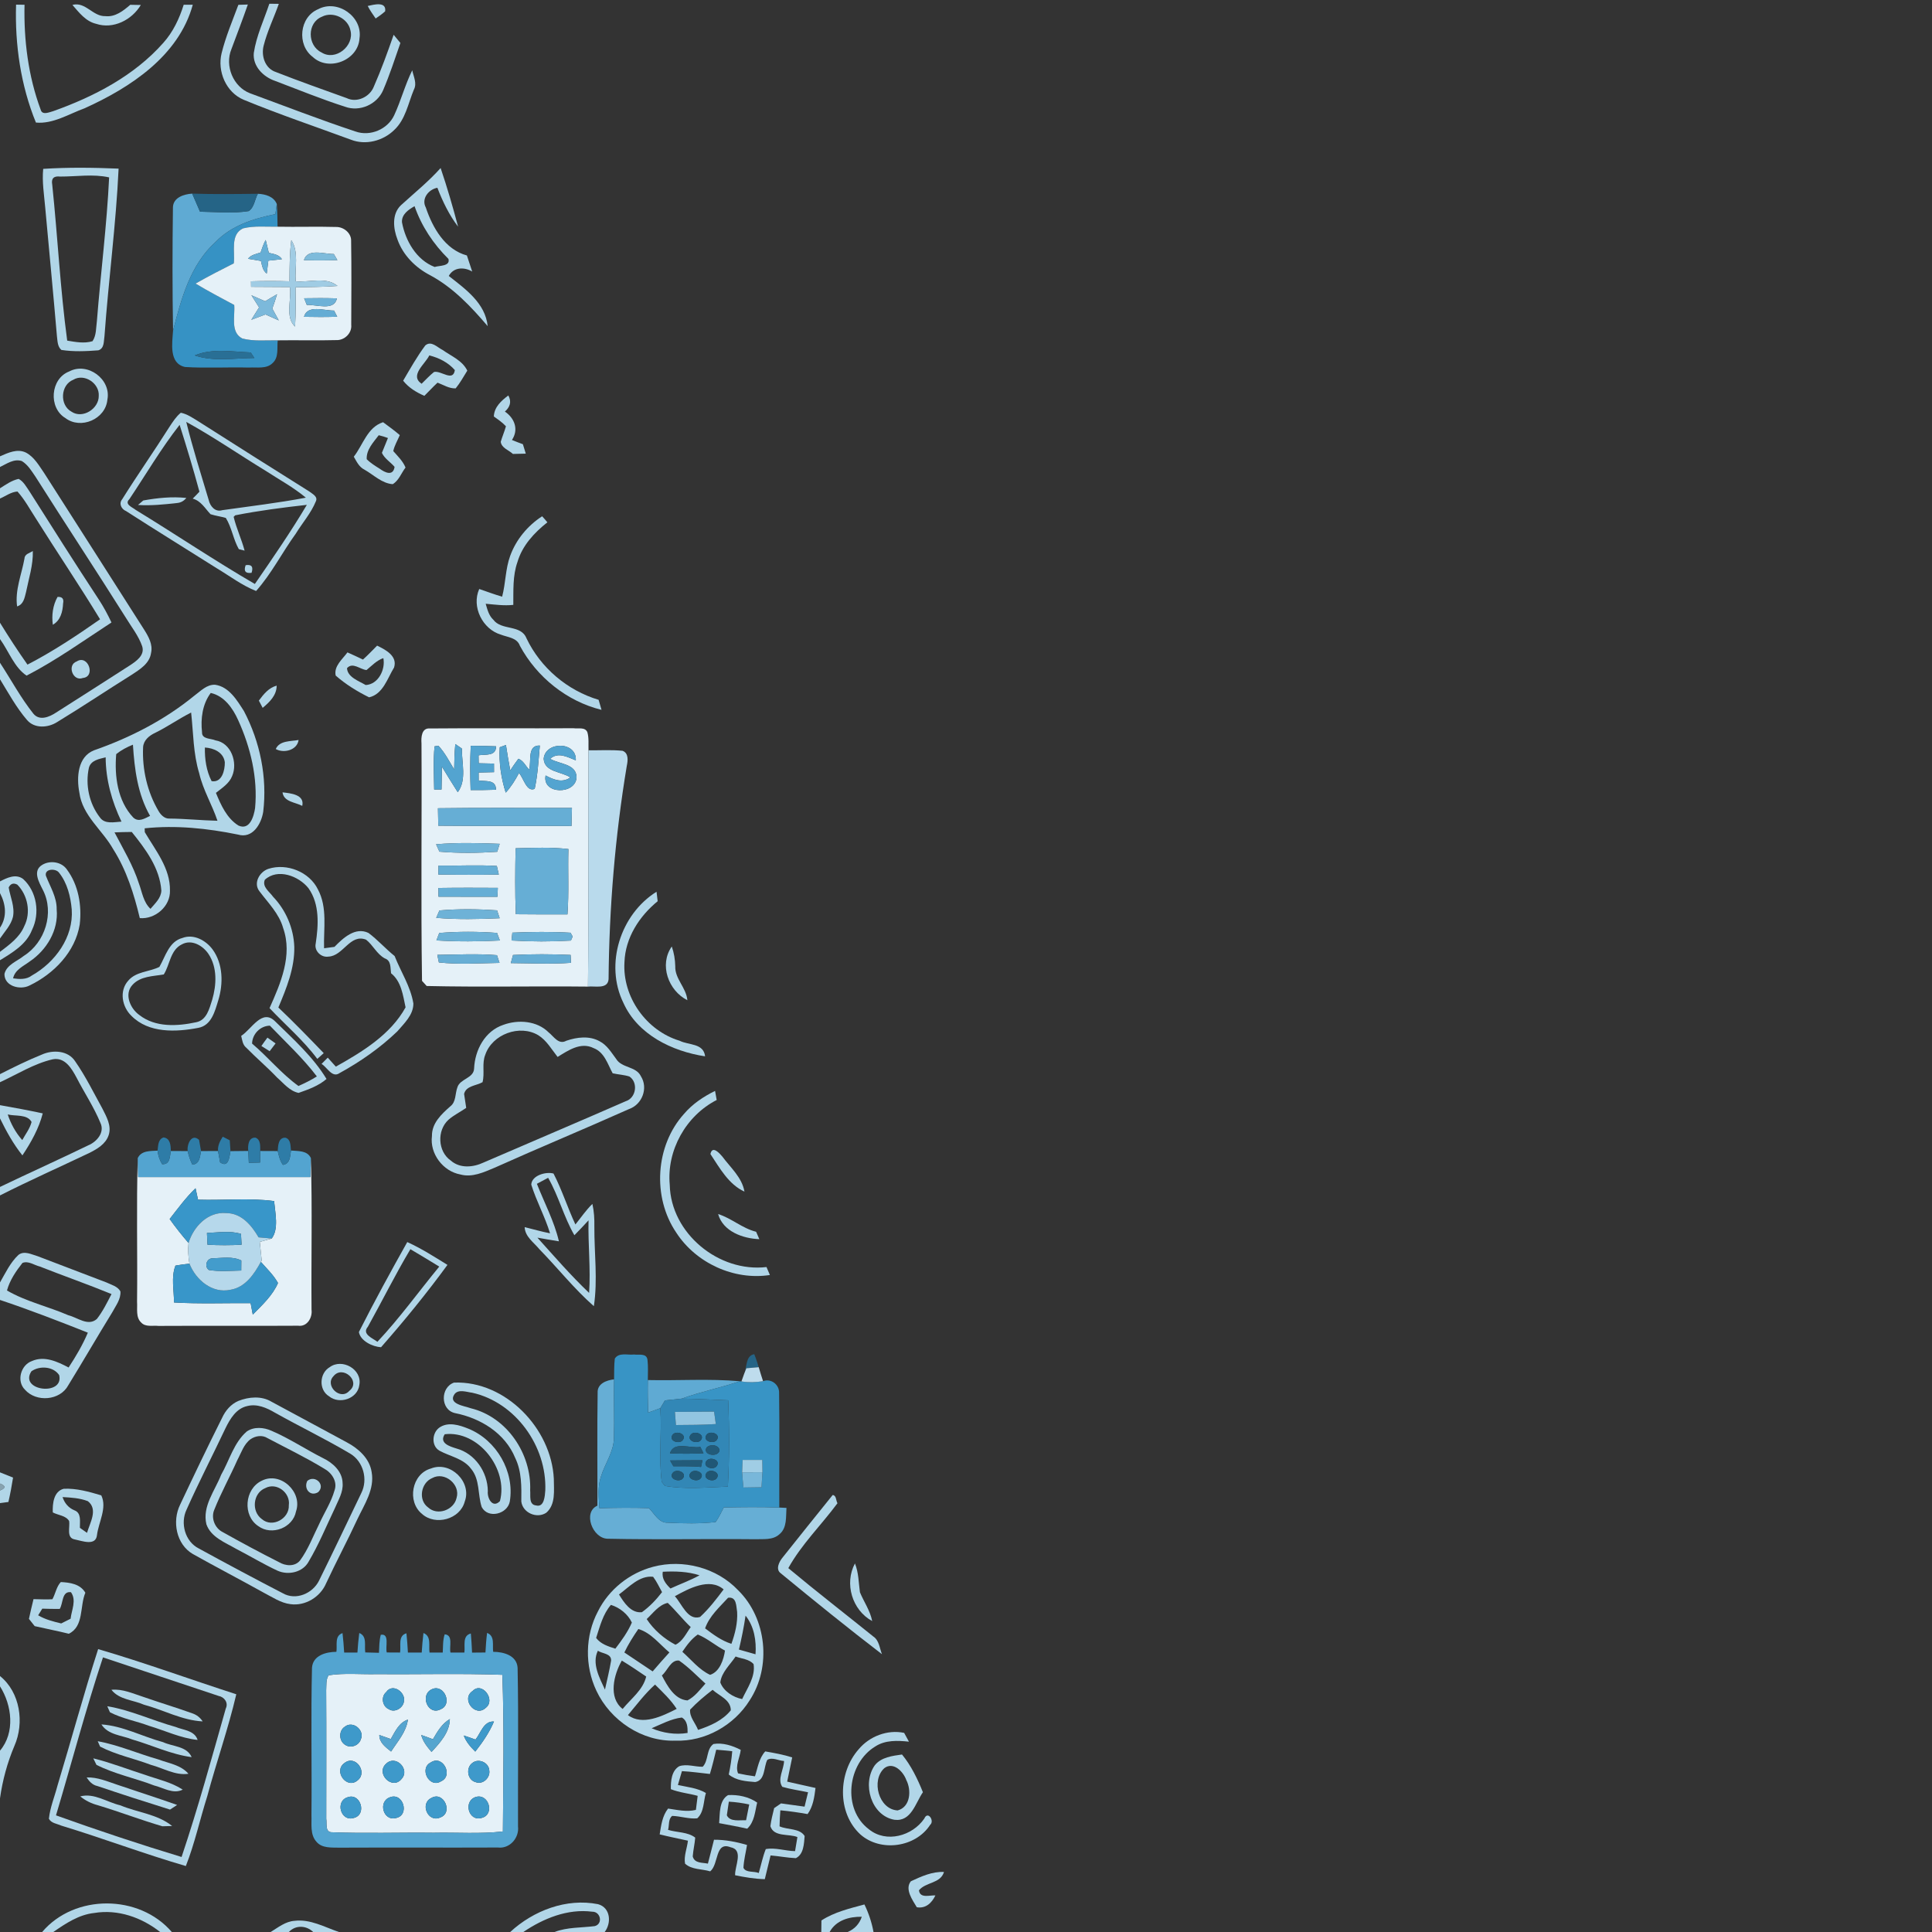 <?xml version="1.0" encoding="UTF-8" ?>
<!DOCTYPE svg PUBLIC "-//W3C//DTD SVG 1.1//EN" "http://www.w3.org/Graphics/SVG/1.1/DTD/svg11.dtd">
<svg width="512pt" height="512pt" viewBox="0 0 512 512" version="1.1" xmlns="http://www.w3.org/2000/svg">
<rect x="0" y="0" width="512" height="512" fill="#333333" stroke="none"/>
<g id="#b1d6e8ff">
<path fill="#b1d6e8" opacity="1.00" d=" M 4.26 1.23 C 4.82 1.24 5.94 1.25 6.50 1.26 C 6.29 10.65 7.49 20.20 10.77 29.03 C 11.16 30.66 13.09 29.72 14.12 29.45 C 24.93 25.60 35.56 20.08 43.26 11.38 C 45.86 8.49 47.53 4.94 48.68 1.26 C 49.28 1.26 50.49 1.26 51.09 1.25 C 47.38 14.82 34.55 23.21 22.43 28.69 C 18.26 30.20 14.06 32.91 9.52 32.48 C 5.50 22.66 3.93 11.83 4.26 1.23 Z" />
<path fill="#b1d6e8" opacity="1.00" d=" M 19.19 1.30 C 22.69 0.38 24.58 4.40 27.94 4.28 C 30.55 4.56 32.68 2.86 34.52 1.27 C 35.22 1.28 36.62 1.30 37.32 1.32 C 34.96 5.28 30.02 7.82 25.47 6.31 C 22.72 5.67 20.95 3.32 19.19 1.30 Z" />
<path fill="#b1d6e8" opacity="1.00" d=" M 63.17 1.28 C 63.80 1.26 65.05 1.22 65.68 1.20 C 64.30 5.18 62.78 9.12 61.31 13.07 C 59.53 17.44 61.79 23.00 66.24 24.71 C 75.55 28.13 84.80 31.73 94.22 34.85 C 98.10 36.23 102.73 34.27 104.46 30.55 C 106.27 26.66 107.34 22.48 109.25 18.63 C 109.59 20.32 110.58 22.09 109.67 23.78 C 108.16 27.42 107.46 31.67 104.46 34.46 C 101.52 37.34 96.92 38.55 93.02 37.03 C 83.52 33.53 73.91 30.29 64.55 26.43 C 59.89 24.46 57.54 18.89 58.73 14.09 C 59.82 9.69 61.60 5.51 63.17 1.28 Z" />
<path fill="#b1d6e8" opacity="1.00" d=" M 71.38 0.99 C 72.01 1.00 73.26 1.02 73.89 1.02 C 72.58 4.74 70.82 8.30 69.86 12.13 C 69.18 14.85 70.25 18.16 73.11 19.09 C 79.32 21.53 85.63 23.75 91.90 26.01 C 94.56 27.31 97.96 25.70 99.03 23.04 C 101.02 18.53 102.70 13.88 104.32 9.22 C 104.77 9.77 105.66 10.85 106.11 11.39 C 104.65 15.59 103.28 19.82 101.53 23.91 C 99.91 27.68 95.33 29.71 91.45 28.29 C 85.18 26.28 79.08 23.78 72.93 21.45 C 69.80 20.40 66.92 17.56 67.26 14.03 C 67.94 9.50 69.94 5.31 71.38 0.99 Z" />
<path fill="#b1d6e8" opacity="1.00" d=" M 97.45 1.58 C 99.06 1.23 102.44 0.29 102.07 2.99 C 101.30 3.71 100.42 4.30 99.55 4.90 C 98.81 3.82 98.04 2.75 97.45 1.58 Z" />
<path fill="#b1d6e8" opacity="1.00" d=" M 84.33 2.43 C 89.45 -0.28 96.16 4.42 95.27 10.17 C 94.94 15.99 87.09 19.06 82.87 15.08 C 78.62 11.87 79.34 4.50 84.33 2.43 M 85.34 4.42 C 81.32 6.02 81.43 12.08 85.19 13.89 C 88.93 16.28 93.95 12.15 92.87 8.04 C 92.21 4.83 88.26 2.92 85.34 4.42 Z" />
<path fill="#b1d6e8" opacity="1.00" d=" M 11.45 44.75 C 18.10 44.32 24.78 44.41 31.43 44.69 C 30.74 59.51 28.76 74.26 27.69 89.06 C 27.46 90.41 27.71 92.32 26.06 92.84 C 22.81 93.09 19.49 93.24 16.27 92.74 C 15.21 91.84 15.26 90.37 15.09 89.12 C 14.12 77.73 13.01 66.35 11.98 54.97 C 11.69 51.57 11.11 48.17 11.45 44.75 M 13.84 48.93 C 15.28 62.69 15.96 76.55 17.81 90.27 C 20.02 90.63 22.32 91.09 24.52 90.42 C 25.57 88.86 25.43 86.85 25.68 85.07 C 26.68 72.38 28.31 59.72 28.92 47.01 C 24.64 46.05 20.26 46.81 15.93 46.79 C 14.24 46.59 13.54 47.30 13.84 48.93 Z" />
<path fill="#b1d6e8" opacity="1.00" d=" M 116.77 44.53 C 118.51 49.65 120.01 54.85 121.40 60.07 C 119.02 56.96 117.31 53.40 115.91 49.76 C 113.59 50.18 111.59 52.67 112.84 54.98 C 114.63 60.31 117.92 66.13 123.73 67.70 C 124.19 69.12 124.66 70.54 125.14 71.96 C 123.01 70.71 120.22 70.77 118.93 73.13 C 123.36 76.62 128.62 80.33 129.24 86.43 C 124.84 81.26 120.08 76.22 114.03 72.96 C 110.13 70.95 106.81 67.65 105.33 63.46 C 104.21 60.57 103.79 56.74 106.25 54.39 C 109.80 51.15 113.56 48.12 116.77 44.53 M 106.53 58.91 C 107.44 63.80 110.35 68.90 115.19 70.75 C 116.44 70.34 119.39 70.60 118.84 68.61 C 114.85 64.67 111.71 59.95 109.86 54.64 C 108.27 55.55 106.39 56.80 106.53 58.91 Z" />
<path fill="#b1d6e8" opacity="1.00" d=" M 112.70 91.55 C 114.29 90.18 115.88 92.06 117.30 92.75 C 119.62 94.40 122.52 95.52 123.84 98.22 C 122.85 99.81 121.95 101.46 120.76 102.92 C 119.03 103.01 117.51 101.98 115.95 101.41 C 114.74 102.52 113.64 103.75 112.46 104.90 C 110.32 103.97 108.30 102.74 106.84 100.89 C 108.70 97.72 110.51 94.50 112.70 91.55 M 111.73 101.70 C 112.81 100.65 113.83 99.53 115.02 98.58 C 116.88 98.12 120.06 101.30 120.54 98.08 C 118.79 96.07 116.33 94.82 113.77 94.19 C 112.68 96.48 108.46 99.49 111.73 101.70 Z" />
<path fill="#b1d6e8" opacity="1.00" d=" M 18.34 98.44 C 23.19 95.85 29.51 100.50 28.46 105.90 C 28.00 111.07 21.43 113.91 17.32 110.79 C 12.79 108.06 13.34 100.36 18.34 98.44 M 19.42 100.64 C 16.02 101.98 15.74 107.34 18.93 109.09 C 21.88 111.11 26.24 108.31 26.17 104.89 C 26.38 101.58 22.34 98.87 19.42 100.64 Z" />
<path fill="#b1d6e8" opacity="1.00" d=" M 130.87 110.37 C 130.97 107.87 132.85 106.19 134.71 104.80 C 135.64 106.45 135.15 107.89 133.80 109.07 C 136.38 110.83 137.52 113.83 135.67 116.60 C 136.63 116.99 137.59 117.37 138.57 117.72 C 138.76 118.35 139.14 119.60 139.34 120.22 C 138.48 120.24 136.78 120.28 135.92 120.30 C 134.84 119.27 132.92 118.76 132.70 117.08 C 133.11 115.69 133.69 114.37 134.08 112.97 C 133.14 111.95 131.99 111.17 130.87 110.37 Z" />
<path fill="#b1d6e8" opacity="1.00" d=" M 44.96 113.04 C 45.83 111.73 46.69 110.38 47.92 109.38 C 49.58 109.72 51.00 110.70 52.42 111.57 C 62.24 117.83 72.08 124.05 81.94 130.23 C 82.73 130.87 84.33 131.57 83.70 132.87 C 82.42 136.00 80.12 138.59 78.37 141.45 C 74.76 146.43 71.97 152.01 67.87 156.62 C 64.10 155.13 60.87 152.64 57.42 150.58 C 49.42 145.52 41.36 140.56 33.41 135.44 C 32.16 134.93 31.42 133.44 32.39 132.29 C 36.46 125.79 40.87 119.52 44.96 113.04 M 34.28 132.29 C 32.85 133.65 35.14 134.44 35.96 135.13 C 46.54 141.59 56.83 148.54 67.54 154.76 C 72.29 147.88 77.04 140.98 81.32 133.79 C 74.97 134.50 68.61 135.32 62.34 136.56 L 61.92 136.97 C 62.64 140.03 64.02 142.88 64.82 145.92 C 64.44 145.83 63.67 145.63 63.29 145.53 C 61.81 142.92 61.43 139.81 59.84 137.25 C 58.50 136.87 57.11 136.70 55.79 136.27 C 54.33 134.73 53.27 132.74 51.07 132.14 C 51.68 131.54 52.27 130.93 52.85 130.30 C 51.25 124.36 49.46 118.46 47.60 112.59 C 42.71 118.83 38.69 125.71 34.28 132.29 M 49.36 111.81 C 51.07 118.78 53.25 125.63 55.31 132.51 C 55.68 134.16 57.03 135.79 58.91 135.20 C 66.30 134.15 73.73 133.28 81.06 131.89 C 77.75 129.13 73.94 127.08 70.34 124.73 C 63.33 120.45 56.56 115.77 49.36 111.81 Z" />
<path fill="#b1d6e8" opacity="1.00" d=" M 93.76 121.03 C 96.22 117.88 97.35 113.22 101.52 111.89 C 103.02 113.00 104.54 114.09 105.95 115.31 C 105.36 116.71 104.54 118.04 104.22 119.54 C 105.42 120.91 106.76 122.18 107.47 123.90 C 106.35 125.35 105.70 127.35 104.07 128.31 C 101.19 128.10 99.00 125.83 96.58 124.46 C 95.16 123.77 94.51 122.32 93.76 121.03 M 100.37 115.34 C 98.96 117.21 97.05 119.17 97.18 121.69 C 98.20 122.72 99.46 123.49 100.69 124.26 C 101.96 125.19 104.17 126.32 104.57 123.73 C 103.50 122.45 101.92 121.56 101.21 120.01 C 101.61 119.03 102.41 117.06 102.81 116.08 C 102.01 115.78 101.20 115.53 100.37 115.34 Z" />
<path fill="#b1d6e8" opacity="1.00" d=" M 0.00 120.93 C 2.12 120.01 4.58 118.82 6.87 119.94 C 9.08 121.11 10.35 123.40 11.72 125.39 C 20.54 139.23 29.41 153.03 38.21 166.88 C 39.36 168.71 40.55 170.80 40.03 173.05 C 39.64 175.86 37.02 177.43 34.86 178.85 C 28.25 182.98 21.78 187.32 15.12 191.37 C 12.73 192.89 9.16 193.14 7.17 190.82 C 4.34 187.54 2.26 183.69 0.00 180.01 L 0.00 175.64 C 2.94 180.14 5.50 184.93 8.85 189.14 C 10.49 191.13 13.12 189.99 14.87 188.83 C 21.39 184.69 27.90 180.52 34.39 176.35 C 36.10 175.23 38.46 173.64 37.67 171.24 C 36.70 168.46 34.82 166.13 33.31 163.64 C 25.46 151.17 17.34 138.87 9.46 126.42 C 8.41 124.88 7.42 123.19 5.80 122.19 C 3.72 121.48 1.79 122.91 0.00 123.76 L 0.00 120.93 Z" />
<path fill="#b1d6e8" opacity="1.00" d=" M 0.00 129.40 C 1.56 128.42 3.11 127.30 4.94 126.91 C 6.26 127.61 6.96 129.01 7.79 130.19 C 13.85 139.77 19.92 149.35 26.15 158.83 C 27.44 160.78 28.54 162.85 29.54 164.96 C 22.14 169.79 14.88 175.00 7.04 179.05 C 3.77 176.86 2.31 172.55 0.00 169.36 L 0.00 165.03 C 2.31 168.80 4.74 172.51 7.28 176.13 C 13.99 172.66 20.33 168.45 26.52 164.12 C 21.04 155.11 15.14 146.38 9.54 137.46 C 7.95 135.03 6.58 132.43 4.63 130.26 C 2.94 130.36 1.52 131.47 0.00 132.12 L 0.00 129.40 Z" />
<path fill="#b1d6e8" opacity="1.00" d=" M 37.97 132.63 C 41.72 131.95 45.58 131.56 49.38 131.96 C 48.72 132.78 47.89 133.23 46.87 133.31 C 43.46 133.69 40.01 134.05 36.57 133.82 C 36.92 133.52 37.62 132.93 37.97 132.63 Z" />
<path fill="#b1d6e8" opacity="1.00" d=" M 143.67 136.82 C 144.15 137.33 144.61 137.87 145.06 138.42 C 141.58 141.17 138.40 144.59 137.13 148.95 C 135.84 152.59 136.08 156.50 136.03 160.30 C 133.58 160.57 131.14 160.22 128.71 160.00 C 129.15 161.49 129.53 163.11 130.72 164.22 C 132.92 167.19 138.05 165.42 139.53 169.17 C 143.27 176.99 150.35 182.98 158.64 185.46 C 158.83 186.13 159.22 187.46 159.41 188.12 C 150.23 185.86 142.25 179.44 137.78 171.14 C 137.02 168.98 134.59 168.91 132.75 168.19 C 127.88 166.76 124.90 160.80 127.00 156.09 C 129.02 156.78 131.02 157.53 133.07 158.13 C 134.02 154.55 133.93 150.76 135.22 147.26 C 136.79 142.97 139.85 139.29 143.67 136.82 Z" />
<path fill="#b1d6e8" opacity="1.00" d=" M 6.49 148.01 C 6.54 146.79 7.89 146.57 8.70 146.03 C 8.81 149.75 7.62 153.32 6.90 156.92 C 6.52 158.38 6.26 160.19 4.53 160.70 C 3.93 156.37 5.74 152.21 6.49 148.01 Z" />
<path fill="#b1d6e8" opacity="1.00" d=" M 65.10 149.78 C 66.67 149.52 67.19 150.19 66.67 151.80 C 65.05 152.03 64.53 151.35 65.10 149.78 Z" />
<path fill="#b1d6e8" opacity="1.00" d=" M 15.25 158.19 C 16.48 158.11 16.98 158.68 16.72 159.92 C 16.62 162.10 16.04 164.42 14.00 165.57 C 13.65 163.07 14.00 160.40 15.25 158.19 Z" />
<path fill="#b1d6e8" opacity="1.00" d=" M 96.19 174.79 C 97.49 173.62 98.70 172.34 99.94 171.10 C 102.16 172.18 105.40 173.83 104.43 176.90 C 102.67 179.76 101.51 183.96 97.82 184.80 C 94.66 183.25 91.60 181.35 88.96 179.03 C 88.42 176.54 90.76 174.70 92.08 172.89 C 93.46 173.51 94.82 174.13 96.19 174.79 M 97.13 177.57 C 95.42 177.42 93.47 175.37 91.96 177.07 C 92.09 179.48 95.10 180.46 96.91 181.54 C 100.24 181.38 102.20 177.43 101.59 174.41 C 99.80 175.02 98.55 176.42 97.13 177.57 Z" />
<path fill="#b1d6e8" opacity="1.00" d=" M 20.33 175.29 C 23.37 173.36 25.43 179.35 21.96 179.67 C 19.32 180.71 17.67 176.22 20.33 175.29 Z" />
<path fill="#b1d6e8" opacity="1.00" d=" M 51.43 184.42 C 53.12 183.20 54.75 181.35 57.02 181.47 C 60.71 182.01 62.80 185.56 64.64 188.43 C 68.92 196.57 70.86 206.01 69.75 215.17 C 69.23 218.38 66.94 222.33 63.06 221.17 C 54.94 219.51 46.61 218.64 38.34 219.51 C 38.35 219.76 38.36 220.27 38.37 220.53 C 41.20 225.35 45.16 230.11 45.04 236.03 C 45.17 240.18 41.13 243.66 37.05 243.31 C 35.52 236.94 33.53 230.60 29.99 225.03 C 27.14 219.95 21.81 216.14 21.03 210.03 C 20.26 206.07 20.55 200.54 24.94 198.83 C 34.47 195.50 43.59 190.83 51.43 184.42 M 53.54 194.04 C 53.45 195.94 55.91 195.66 57.09 196.20 C 61.26 196.86 63.06 202.09 61.52 205.66 C 60.73 207.67 58.82 208.83 57.22 210.12 C 58.56 213.36 60.09 216.82 63.17 218.77 C 66.18 220.15 67.27 216.35 67.60 214.15 C 68.35 206.16 66.41 198.08 63.11 190.83 C 61.69 187.68 59.43 184.44 55.85 183.64 C 53.64 186.59 53.14 190.46 53.54 194.04 M 41.12 194.21 C 39.56 194.93 38.02 196.18 37.92 198.04 C 37.66 203.91 39.03 209.87 42.02 214.94 C 42.61 215.95 43.61 216.99 44.89 216.93 C 49.14 216.96 53.38 217.42 57.63 217.51 C 56.21 213.25 53.81 209.35 52.80 204.95 C 51.19 199.72 51.25 194.21 50.65 188.83 C 47.39 190.47 44.40 192.60 41.12 194.21 M 30.80 199.85 C 30.30 205.67 31.15 212.26 35.32 216.66 C 36.74 217.98 38.36 216.89 39.77 216.22 C 36.48 210.46 35.64 203.86 35.23 197.35 C 33.65 197.98 32.13 198.78 30.80 199.85 M 54.30 198.10 C 54.23 201.14 54.68 204.27 56.08 207.01 C 58.84 207.50 59.61 204.10 59.58 202.01 C 59.25 199.37 56.64 198.24 54.30 198.10 M 23.57 203.43 C 22.56 207.95 23.62 212.96 26.48 216.63 C 27.79 218.50 30.28 217.85 32.19 217.74 C 29.64 212.39 28.03 206.66 28.00 200.70 C 26.32 201.12 24.11 201.47 23.57 203.43 M 30.35 220.59 C 32.66 225.01 35.27 229.33 36.81 234.12 C 37.67 236.43 37.98 239.08 39.88 240.85 C 41.08 239.42 42.68 238.03 42.76 236.02 C 42.34 230.01 38.55 225.00 34.92 220.48 C 33.39 220.49 31.87 220.53 30.35 220.59 Z" />
<path fill="#b1d6e8" opacity="1.00" d=" M 68.60 185.67 C 69.84 183.99 71.20 182.27 73.32 181.70 C 73.31 184.29 71.44 186.06 69.61 187.59 C 69.36 187.11 68.85 186.15 68.60 185.67 Z" />
<path fill="#b1d6e8" opacity="1.00" d=" M 73.08 198.50 C 74.09 196.20 77.06 196.50 79.13 196.10 C 78.77 198.81 75.20 199.71 73.08 198.50 Z" />
<path fill="#b1d6e8" opacity="1.00" d=" M 74.87 209.98 C 76.94 210.22 80.79 210.54 80.10 213.57 C 78.25 212.58 75.21 212.53 74.87 209.98 Z" />
<path fill="#b1d6e8" opacity="1.00" d=" M 11.27 229.15 C 13.33 227.95 16.31 228.39 17.71 230.40 C 20.79 234.52 21.72 239.95 21.13 244.98 C 19.96 252.26 14.29 258.06 7.84 261.16 C 5.37 262.46 1.12 261.38 1.18 258.10 C 1.77 255.64 4.53 254.76 6.32 253.31 C 11.95 249.77 14.47 241.87 11.37 235.86 C 10.35 233.80 8.50 230.73 11.27 229.15 M 12.16 232.07 C 13.28 234.98 15.08 237.76 15.02 241.00 C 15.55 246.53 12.33 251.82 7.83 254.83 C 6.16 256.08 3.96 256.99 3.47 259.27 C 5.17 259.51 7.00 259.63 8.44 258.52 C 14.62 255.04 19.52 248.35 19.01 241.02 C 18.71 237.59 17.83 234.00 15.64 231.26 C 14.77 230.07 11.76 230.19 12.16 232.07 Z" />
<path fill="#b1d6e8" opacity="1.00" d=" M 71.13 230.25 C 76.02 228.68 82.00 231.05 84.26 235.72 C 86.83 240.54 85.72 246.10 85.88 251.30 C 86.57 251.21 87.95 251.02 88.64 250.93 C 90.90 248.60 94.17 245.55 97.65 247.24 C 100.12 249.08 102.17 251.43 104.58 253.36 C 106.23 257.56 108.81 261.41 109.55 265.94 C 109.56 268.97 107.12 271.19 105.29 273.33 C 100.74 277.70 95.50 281.36 89.97 284.39 C 88.02 285.77 86.65 282.76 85.21 281.95 C 85.77 281.40 86.32 280.84 86.86 280.29 C 87.39 280.89 88.46 282.08 89.00 282.67 C 96.01 278.74 103.50 274.20 107.48 266.96 C 106.79 263.77 106.37 260.10 103.63 257.92 C 103.42 256.46 103.71 254.57 101.96 253.98 C 99.84 252.82 98.86 250.47 97.01 249.02 C 92.74 247.36 90.97 253.37 87.03 253.51 C 85.13 253.82 83.24 252.01 83.66 250.08 C 84.40 245.20 84.76 239.64 81.76 235.40 C 79.19 232.15 73.59 230.01 70.18 233.15 C 69.40 235.03 71.43 236.31 72.37 237.65 C 75.78 241.21 77.82 246.01 77.99 250.93 C 78.10 256.58 75.92 261.89 73.77 267.00 C 77.90 270.91 81.85 275.00 85.79 279.09 C 85.22 279.59 84.65 280.10 84.09 280.62 C 80.39 275.66 75.65 271.64 71.43 267.16 C 74.36 260.61 77.59 253.16 75.04 245.95 C 73.97 242.11 71.07 239.29 68.75 236.19 C 67.06 234.03 68.79 231.02 71.13 230.25 Z" />
<path fill="#b1d6e8" opacity="1.00" d=" M 0.00 233.58 C 1.86 232.62 4.18 231.48 6.13 232.94 C 9.78 236.28 10.65 242.03 8.48 246.45 C 6.99 250.28 3.33 252.43 0.00 254.47 L 0.00 252.25 C 2.49 250.35 5.19 248.43 6.43 245.44 C 8.26 241.86 7.37 237.25 4.59 234.44 C 3.57 233.91 2.81 234.16 2.30 235.19 C 2.74 237.78 3.98 240.32 3.43 243.01 C 2.89 245.21 1.24 246.88 0.00 248.71 L 0.00 245.85 C 1.94 242.95 1.55 239.64 0.00 236.68 L 0.00 233.58 Z" />
<path fill="#b1d6e8" opacity="1.00" d=" M 165.21 265.78 C 160.18 255.55 164.43 242.28 173.99 236.32 C 174.07 236.95 174.22 238.20 174.29 238.83 C 169.42 242.81 165.71 248.53 165.49 254.97 C 164.91 264.19 171.28 273.15 180.11 275.81 C 182.52 277.03 186.45 276.40 186.86 279.94 C 178.14 278.62 169.00 274.21 165.21 265.78 Z" />
<path fill="#b1d6e8" opacity="1.00" d=" M 48.37 248.56 C 51.35 247.43 54.56 249.22 56.33 251.60 C 59.14 255.46 59.20 260.69 57.84 265.11 C 56.96 267.99 56.04 271.75 52.56 272.39 C 46.65 273.53 39.42 273.85 34.84 269.22 C 32.34 266.84 31.54 262.61 33.98 259.89 C 36.06 257.43 39.57 257.57 42.24 256.24 C 43.87 253.43 44.78 249.49 48.37 248.56 M 48.21 250.26 C 45.10 251.77 45.03 255.71 43.40 258.24 C 40.54 258.74 37.21 258.67 35.10 261.01 C 32.83 263.47 34.53 267.30 36.93 268.99 C 41.17 272.31 46.98 271.98 51.95 270.91 C 54.80 270.38 55.48 267.27 56.24 264.93 C 57.39 261.00 57.62 256.35 55.25 252.81 C 53.78 250.61 50.80 248.84 48.21 250.26 Z" />
<path fill="#b1d6e8" opacity="1.00" d=" M 182.16 265.07 C 177.12 262.53 174.62 255.67 178.03 250.83 C 178.62 252.51 178.91 254.28 178.95 256.06 C 178.83 259.43 181.89 261.75 182.16 265.07 Z" />
<path fill="#b1d6e8" opacity="1.00" d=" M 63.92 274.52 C 66.68 272.77 69.46 267.15 72.95 270.71 C 77.79 275.44 83.03 280.15 86.53 285.94 C 84.42 287.77 81.72 288.72 79.13 289.63 C 76.74 289.14 75.18 287.08 73.44 285.57 C 70.82 282.81 67.92 280.36 65.26 277.65 C 64.30 276.87 64.19 275.63 63.92 274.52 M 66.80 276.56 C 71.05 280.15 74.58 284.55 79.10 287.80 C 80.77 287.05 82.42 286.25 83.97 285.26 C 80.26 280.38 75.75 276.22 71.52 271.81 C 68.97 271.87 66.87 274.01 66.80 276.56 Z" />
<path fill="#b1d6e8" opacity="1.00" d=" M 133.43 271.58 C 137.36 270.15 142.30 270.51 145.38 273.58 C 146.75 274.65 148.02 276.96 150.08 275.81 C 152.89 274.85 156.17 274.43 158.87 275.93 C 160.86 276.94 162.01 278.92 163.30 280.64 C 164.78 283.09 168.58 282.53 169.86 285.24 C 171.82 288.35 170.19 292.68 166.75 293.89 C 154.90 299.19 142.90 304.15 131.05 309.47 C 128.22 310.65 125.15 312.11 122.02 311.25 C 117.40 310.42 113.86 305.74 114.47 301.06 C 114.41 297.65 117.00 295.26 119.33 293.20 C 120.91 292.01 120.58 289.81 121.22 288.14 C 121.91 285.87 125.52 285.78 125.64 283.19 C 125.85 278.25 128.52 273.20 133.43 271.58 M 128.60 279.53 C 127.66 281.85 128.50 284.42 127.88 286.79 C 126.24 287.74 123.51 287.71 122.99 289.90 C 123.13 290.82 123.41 292.67 123.55 293.60 C 121.99 294.68 120.25 295.51 118.83 296.77 C 115.77 299.57 115.99 305.15 119.45 307.55 C 121.88 309.70 125.38 309.38 128.13 308.09 C 140.68 302.65 153.29 297.33 165.81 291.84 C 168.58 290.99 169.19 286.89 166.81 285.29 C 165.36 284.82 163.83 284.77 162.36 284.43 C 161.02 281.98 160.18 278.84 157.29 277.75 C 153.91 276.06 150.57 278.38 147.77 280.10 C 146.18 278.09 144.87 275.74 142.66 274.35 C 137.72 271.39 130.45 274.08 128.60 279.53 Z" />
<path fill="#b1d6e8" opacity="1.00" d=" M 69.27 277.20 C 69.78 276.45 70.33 275.71 70.87 274.98 C 71.41 275.37 72.49 276.14 73.03 276.52 C 72.51 277.20 71.98 277.89 71.46 278.58 C 70.91 278.23 69.82 277.55 69.27 277.20 Z" />
<path fill="#b1d6e8" opacity="1.00" d=" M 0.00 284.66 C 3.64 282.81 7.31 281.00 11.10 279.47 C 14.01 278.16 18.06 278.36 19.93 281.27 C 22.68 285.22 24.80 289.56 27.12 293.76 C 28.20 295.92 29.63 298.34 28.79 300.84 C 28.01 303.19 25.72 304.52 23.63 305.56 C 15.76 309.31 7.78 312.86 0.00 316.80 L 0.00 314.55 C 7.77 310.81 15.64 307.29 23.40 303.52 C 25.63 302.60 27.81 300.11 26.62 297.60 C 24.90 293.39 22.35 289.60 20.28 285.57 C 19.00 283.18 17.22 280.11 13.99 280.72 C 9.03 281.86 4.60 284.68 0.00 286.80 L 0.00 284.66 Z" />
<path fill="#b1d6e8" opacity="1.00" d=" M 181.29 295.17 C 183.52 292.55 186.43 290.61 189.50 289.10 C 189.61 289.70 189.83 290.90 189.93 291.51 C 181.79 295.67 176.65 304.84 177.49 313.98 C 177.77 326.85 190.47 337.27 203.13 335.78 C 203.35 336.31 203.81 337.36 204.03 337.89 C 194.49 339.36 184.44 334.72 179.21 326.65 C 172.83 317.25 173.65 303.63 181.29 295.17 Z" />
<path fill="#b1d6e8" opacity="1.00" d=" M 0.00 292.88 C 3.79 293.55 7.57 294.25 11.33 295.06 C 10.29 299.09 8.23 302.74 5.94 306.19 C 3.54 303.19 1.68 299.82 0.00 296.38 L 0.00 292.88 M 2.05 295.34 C 2.87 297.83 4.15 300.16 5.90 302.13 C 6.76 300.56 7.91 299.10 8.37 297.34 C 7.22 295.21 4.10 295.86 2.05 295.34 Z" />
<path fill="#b1d6e8" opacity="1.00" d=" M 188.27 305.84 C 188.76 303.44 190.69 305.64 191.41 306.48 C 193.58 309.42 196.64 312.02 197.29 315.79 C 193.09 313.88 190.72 309.52 188.27 305.84 Z" />
<path fill="#b1d6e8" opacity="1.00" d=" M 140.79 313.94 C 140.91 311.48 144.69 310.44 146.69 311.00 C 148.94 315.35 150.41 320.06 152.49 324.50 C 153.97 322.66 155.29 320.70 156.99 319.05 C 157.43 321.01 157.55 323.03 157.51 325.04 C 157.47 332.07 158.44 339.15 157.38 346.15 C 152.13 341.54 147.79 336.02 142.92 331.03 C 141.45 329.23 139.14 327.74 139.04 325.20 C 141.28 325.75 143.50 326.40 145.77 326.84 C 144.42 322.42 142.16 318.34 140.79 313.94 M 142.28 313.72 C 144.27 318.78 146.87 323.64 148.12 328.96 C 146.21 328.66 144.31 328.34 142.42 327.99 C 146.89 332.95 151.27 338.02 156.12 342.63 C 156.56 336.22 155.81 329.81 155.97 323.40 C 154.73 324.72 153.51 326.07 152.22 327.35 C 149.41 322.50 148.06 316.98 145.26 312.13 C 144.51 312.53 143.02 313.32 142.28 313.72 Z" />
<path fill="#b1d6e8" opacity="1.00" d=" M 190.31 321.74 C 193.87 322.84 196.69 325.52 200.38 326.43 C 200.59 326.92 201.02 327.90 201.23 328.39 C 196.87 328.23 191.61 326.36 190.31 321.74 Z" />
<path fill="#b1d6e8" opacity="1.00" d=" M 95.11 353.00 C 99.18 344.96 103.51 337.03 107.93 329.16 C 111.66 330.85 115.11 333.06 118.58 335.21 C 113.08 342.73 107.13 350.03 100.98 357.03 C 98.72 356.90 95.51 355.36 95.11 353.00 M 97.49 351.60 C 95.80 353.57 98.76 354.62 100.02 355.59 C 105.91 349.32 110.95 342.30 116.41 335.66 C 113.87 334.10 111.32 332.56 108.76 331.05 C 104.76 337.76 101.29 344.77 97.49 351.60 Z" />
<path fill="#b1d6e8" opacity="1.00" d=" M 4.89 332.56 C 6.44 331.36 8.38 332.46 9.99 332.91 C 16.06 335.22 22.13 337.55 28.20 339.86 C 29.50 340.49 31.15 340.87 31.91 342.22 C 32.08 344.29 30.68 346.02 29.76 347.76 C 25.81 354.17 22.04 360.71 18.09 367.12 C 15.91 371.19 9.61 371.68 6.62 368.29 C 4.32 366.05 5.48 361.75 8.44 360.70 C 11.76 359.22 15.23 360.85 18.18 362.40 C 20.11 359.46 21.91 356.41 23.28 353.17 C 15.58 350.12 7.86 347.12 0.00 344.50 L 0.00 339.86 C 1.46 337.33 2.73 334.58 4.89 332.56 M 1.85 341.99 C 6.87 344.93 12.75 346.22 18.10 348.55 C 20.54 349.14 23.33 351.58 25.67 349.54 C 27.25 347.52 28.38 345.21 29.55 342.94 C 23.26 340.36 16.84 338.12 10.52 335.63 C 9.03 335.27 7.51 334.06 5.95 334.69 C 4.23 336.87 2.58 339.29 1.85 341.99 M 8.32 363.41 C 4.94 368.64 17.05 370.04 15.68 364.41 C 14.11 362.09 10.51 361.86 8.32 363.41 Z" />
<path fill="#b1d6e8" opacity="1.00" d=" M 87.38 362.31 C 90.66 359.89 96.01 362.87 95.23 367.02 C 94.80 370.67 89.95 372.28 87.20 370.03 C 84.42 368.34 84.62 363.91 87.38 362.31 M 88.36 364.72 C 85.98 367.18 90.19 371.29 92.59 368.58 C 95.77 366.07 90.81 361.63 88.36 364.72 Z" />
<path fill="#b1d6e8" opacity="1.00" d=" M 120.33 366.40 C 133.96 365.89 146.13 378.54 146.77 391.91 C 146.76 394.93 147.33 398.67 144.77 400.89 C 142.26 402.55 138.50 400.91 138.15 397.90 C 138.20 394.01 138.28 389.97 136.54 386.38 C 133.84 379.80 127.34 375.82 120.59 374.49 C 116.66 373.62 116.67 367.66 120.33 366.40 M 120.46 369.45 C 118.61 372.08 123.15 372.60 124.79 373.21 C 134.38 375.55 140.88 385.31 140.50 394.97 C 140.65 396.32 140.06 398.76 142.07 398.96 C 144.25 399.53 144.40 396.40 144.51 394.95 C 144.94 383.30 136.65 371.63 125.11 369.08 C 123.66 368.91 121.52 368.07 120.46 369.45 Z" />
<path fill="#b1d6e8" opacity="1.00" d=" M 63.17 371.26 C 65.95 370.16 69.29 369.87 71.95 371.47 C 78.62 375.04 85.25 378.66 91.92 382.24 C 94.99 383.87 97.95 386.50 98.49 390.11 C 99.32 394.64 96.58 398.66 94.73 402.56 C 92.08 408.30 89.09 413.88 86.42 419.61 C 84.89 423.21 80.92 425.66 76.99 425.12 C 74.39 424.81 72.19 423.26 69.91 422.09 C 63.68 418.62 57.34 415.33 51.12 411.84 C 46.70 409.28 45.56 403.17 47.73 398.76 C 51.36 391.05 55.04 383.36 58.86 375.74 C 59.74 373.81 61.20 372.11 63.17 371.26 M 65.52 372.62 C 62.58 373.26 60.96 376.04 59.74 378.53 C 56.34 385.73 52.68 392.80 49.44 400.07 C 47.72 403.67 49.04 408.55 52.70 410.37 C 60.07 414.41 67.49 418.37 74.95 422.23 C 78.41 424.22 82.87 422.29 84.55 418.88 C 88.35 411.18 92.04 403.41 95.75 395.67 C 97.57 392.06 96.28 387.26 92.76 385.20 C 86.27 381.36 79.47 378.07 72.89 374.39 C 70.68 373.09 68.13 371.95 65.52 372.62 Z" />
<path fill="#b1d6e8" opacity="1.00" d=" M 116.36 378.38 C 118.72 376.68 121.75 377.65 124.18 378.64 C 131.58 381.67 136.42 389.98 135.10 397.92 C 134.49 401.25 129.35 402.58 127.66 399.39 C 126.56 396.06 127.24 392.07 124.81 389.21 C 122.78 386.50 119.25 385.98 116.44 384.44 C 114.28 383.16 114.47 379.81 116.36 378.38 M 117.86 380.09 C 116.31 382.46 119.20 383.32 120.94 383.86 C 125.89 385.20 129.23 390.11 129.28 395.15 C 129.06 396.98 130.52 399.85 132.49 397.81 C 134.76 389.28 126.77 379.02 117.86 380.09 Z" />
<path fill="#b1d6e8" opacity="1.00" d=" M 65.39 379.36 C 67.31 378.03 69.91 378.25 71.95 379.17 C 76.70 381.20 81.01 384.10 85.61 386.42 C 88.19 387.65 90.73 389.95 90.79 393.01 C 91.00 395.44 89.63 397.58 88.72 399.74 C 86.47 404.46 84.47 409.33 81.79 413.85 C 80.24 416.70 76.41 417.52 73.57 416.26 C 69.81 414.52 66.25 412.35 62.56 410.45 C 59.65 408.76 55.92 407.40 54.70 403.96 C 53.56 399.19 56.94 395.08 58.59 390.87 C 60.79 387.03 61.96 382.33 65.39 379.36 M 66.39 381.41 C 64.60 382.73 63.94 385.01 62.92 386.89 C 60.94 391.34 58.57 395.61 56.77 400.14 C 55.87 402.30 56.93 404.99 59.02 406.02 C 63.93 408.77 68.89 411.44 73.92 413.98 C 75.63 415.01 78.11 415.25 79.50 413.56 C 81.68 410.61 82.96 407.12 84.59 403.86 C 85.93 400.89 87.77 398.11 88.66 394.95 C 89.50 392.63 87.89 390.26 85.88 389.19 C 81.03 386.24 75.91 383.77 70.90 381.12 C 69.49 380.22 67.71 380.51 66.39 381.41 Z" />
<path fill="#b1d6e8" opacity="1.00" d=" M 114.20 389.17 C 119.35 387.10 125.12 392.75 123.16 397.93 C 121.93 402.64 115.39 404.41 111.83 401.20 C 107.81 397.94 109.11 390.58 114.20 389.17 M 114.53 391.71 C 111.54 392.96 110.74 397.54 113.47 399.50 C 115.94 401.77 120.29 400.17 120.99 396.98 C 122.11 393.42 117.81 389.87 114.53 391.71 Z" />
<path fill="#b1d6e8" opacity="1.00" d=" M 0.00 390.19 C 1.15 390.66 2.31 391.11 3.46 391.58 C 3.12 393.74 2.72 395.90 2.23 398.04 C 1.67 398.11 0.56 398.26 0.00 398.34 L 0.00 395.00 C 1.57 394.38 1.57 393.76 0.00 393.15 L 0.00 390.19 Z" />
<path fill="#b1d6e8" opacity="1.00" d=" M 69.36 392.41 C 74.34 389.87 80.25 395.40 78.44 400.56 C 77.63 404.89 72.00 407.05 68.47 404.45 C 64.23 401.67 64.80 394.58 69.36 392.41 M 70.29 394.37 C 67.02 395.68 66.56 400.55 69.40 402.58 C 72.16 404.99 76.73 402.44 76.54 398.91 C 77.02 395.61 73.31 392.73 70.29 394.37 Z" />
<path fill="#b1d6e8" opacity="1.00" d=" M 81.45 392.44 C 83.51 390.76 86.38 393.52 84.30 395.45 C 82.17 396.73 80.41 394.46 81.45 392.44 Z" />
<path fill="#b1d6e8" opacity="1.00" d=" M 13.99 400.81 C 13.89 398.50 14.22 395.20 16.90 394.54 C 20.28 394.38 23.63 395.33 26.84 396.29 C 28.44 399.58 26.12 403.41 25.70 406.82 C 25.38 409.81 21.73 408.34 19.88 407.98 C 17.46 407.60 18.62 404.70 18.31 403.06 C 17.40 401.61 15.40 401.56 13.99 400.81 M 16.58 396.74 C 17.10 398.34 18.14 399.59 19.70 400.24 C 21.66 400.95 21.12 403.28 21.17 404.89 C 21.64 405.22 22.59 405.88 23.06 406.22 C 23.82 403.58 26.06 399.99 23.29 397.83 C 21.16 396.99 18.84 396.87 16.58 396.74 Z" />
<path fill="#b1d6e8" opacity="1.00" d=" M 220.67 396.19 C 221.69 396.31 221.50 397.66 221.94 398.37 C 217.67 404.14 212.40 409.27 208.91 415.57 C 216.30 421.74 223.92 427.63 231.42 433.68 C 233.00 434.71 233.08 436.76 233.73 438.38 C 224.66 431.43 215.77 424.23 206.95 416.97 C 205.41 415.90 206.52 413.79 207.45 412.69 C 211.85 407.19 216.23 401.66 220.67 396.19 Z" />
<path fill="#b1d6e8" opacity="1.00" d=" M 173.11 415.21 C 181.00 413.12 189.93 415.45 195.58 421.40 C 203.21 428.86 204.50 441.72 198.66 450.62 C 194.54 457.24 186.83 461.59 178.99 461.29 C 170.16 461.60 161.75 455.95 158.05 448.06 C 154.94 441.49 155.04 433.48 158.45 427.05 C 161.33 421.23 166.85 416.85 173.11 415.21 M 175.65 416.53 C 175.31 418.40 176.46 419.76 177.68 420.97 C 180.24 419.79 182.90 418.84 185.38 417.47 C 182.23 416.45 178.92 416.37 175.65 416.53 M 164.04 422.55 C 165.37 424.70 167.22 427.58 170.11 427.25 C 172.16 425.78 173.92 423.93 175.45 421.93 C 174.68 420.56 174.03 419.11 173.08 417.86 C 169.46 417.46 166.73 420.58 164.04 422.55 M 178.84 423.02 C 180.68 424.96 182.21 429.56 185.53 428.51 C 187.89 426.33 189.86 423.77 191.77 421.21 C 188.07 418.00 182.52 420.98 178.84 423.02 M 186.86 431.53 C 189.01 433.17 191.22 434.80 193.83 435.63 C 194.80 432.93 195.51 430.09 195.35 427.20 C 195.08 425.64 195.25 423.10 192.95 423.42 C 190.69 425.91 187.99 428.26 186.86 431.53 M 171.38 429.07 C 173.24 431.92 176.03 434.32 179.00 435.87 C 180.91 435.00 181.86 432.82 183.05 431.19 C 180.90 429.16 179.10 426.81 176.96 424.78 C 174.57 425.31 173.08 427.50 171.38 429.07 M 157.98 434.07 C 159.22 435.71 161.19 436.31 163.07 436.92 C 164.73 434.75 166.36 432.51 167.45 430.00 C 166.43 427.78 164.21 426.02 161.90 425.31 C 159.76 427.79 158.98 431.03 157.98 434.07 M 197.58 428.16 C 197.14 431.18 196.53 434.18 195.82 437.15 C 197.28 437.58 198.74 437.99 200.22 438.40 C 200.47 434.81 199.88 431.04 197.58 428.16 M 169.17 431.70 C 167.80 433.69 166.51 435.73 165.46 437.92 C 167.96 439.59 170.46 441.26 172.96 442.94 C 174.41 441.24 175.90 439.57 177.40 437.91 C 174.76 435.73 172.57 432.72 169.17 431.70 M 180.83 437.74 C 183.19 439.83 185.29 442.52 188.18 443.85 C 190.71 443.06 191.78 439.83 192.13 437.42 C 189.64 436.13 187.51 434.22 184.92 433.16 C 183.21 434.34 181.98 436.05 180.83 437.74 M 160.32 447.76 C 160.88 445.20 161.51 442.67 161.95 440.09 C 162.05 438.13 159.53 438.27 158.45 437.45 C 156.78 440.83 158.88 444.66 160.32 447.76 M 175.40 444.01 C 176.82 446.74 178.77 450.39 182.18 450.63 C 184.16 449.64 185.50 447.77 186.95 446.17 C 184.66 444.09 182.51 441.83 179.97 440.07 C 177.78 439.78 176.89 442.79 175.40 444.01 M 190.89 445.87 C 191.76 448.19 194.27 449.80 196.68 450.27 C 198.04 447.36 200.23 444.37 199.71 441.01 C 198.53 439.65 196.52 439.60 194.94 438.99 C 193.50 441.17 191.19 443.19 190.89 445.87 M 165.01 452.89 C 167.23 450.15 170.41 447.87 171.25 444.30 C 169.12 442.85 166.99 441.41 164.79 440.07 C 162.67 443.76 161.11 449.90 165.01 452.89 M 166.41 454.52 C 170.26 457.41 175.55 454.78 179.33 452.87 C 177.75 450.44 175.64 448.45 173.59 446.43 C 170.90 448.85 168.73 451.76 166.41 454.52 M 182.89 453.07 C 182.68 455.02 184.33 456.67 184.99 458.44 C 188.20 457.38 191.50 455.96 193.67 453.25 C 193.67 450.44 190.62 449.45 188.85 447.82 C 186.75 449.43 184.71 451.14 182.89 453.07 M 172.69 458.01 C 175.70 459.28 178.98 459.78 182.22 459.25 C 182.24 457.75 182.17 455.97 180.68 455.16 C 177.85 455.51 175.29 456.91 172.69 458.01 Z" />
<path fill="#b1d6e8" opacity="1.00" d=" M 231.14 429.60 C 225.83 426.72 223.71 419.65 226.57 414.33 C 227.55 416.76 227.54 419.39 227.89 421.96 C 228.94 424.52 230.60 426.82 231.14 429.60 Z" />
<path fill="#b1d6e8" opacity="1.00" d=" M 13.89 423.81 C 14.71 422.33 14.94 420.52 16.11 419.26 C 18.55 419.38 21.27 419.77 22.62 422.09 C 21.10 425.64 22.29 431.00 18.24 432.96 C 15.24 432.21 12.20 431.64 9.19 430.94 C 8.81 430.46 8.05 429.50 7.67 429.02 C 8.05 427.26 8.45 425.53 8.88 423.79 C 10.55 423.79 12.22 423.94 13.89 423.81 M 15.83 426.38 C 14.29 426.40 12.75 426.36 11.21 426.31 C 10.93 426.75 10.38 427.63 10.11 428.07 C 11.99 429.19 14.11 429.72 16.22 430.23 C 17.05 429.82 17.88 429.40 18.71 428.98 C 18.97 426.65 20.33 424.11 18.81 421.95 C 16.34 421.60 16.77 424.90 15.83 426.38 Z" />
<path fill="#b1d6e8" opacity="1.00" d=" M 26.01 437.03 C 38.33 440.63 50.40 445.06 62.62 449.00 C 60.49 458.12 57.35 466.99 54.92 476.04 C 52.97 482.18 51.62 488.52 49.25 494.52 C 38.14 491.28 27.29 487.17 16.22 483.80 C 15.11 483.29 13.57 483.18 12.96 481.99 C 13.27 478.97 14.47 476.14 15.23 473.22 C 18.88 461.17 22.15 449.01 26.01 437.03 M 14.84 481.09 C 25.83 485.03 36.95 488.74 48.12 492.12 C 52.47 479.17 56.10 465.93 59.83 452.78 C 60.59 451.24 59.44 449.71 57.93 449.44 C 47.72 446.02 37.50 442.65 27.29 439.22 C 22.71 453.03 19.01 467.14 14.84 481.09 Z" />
<path fill="#b1d6e8" opacity="1.00" d=" M 0.00 444.17 C 5.35 448.48 6.51 456.57 3.82 462.68 C 1.94 467.12 0.67 471.80 0.00 476.58 L 0.00 463.94 C 4.05 459.16 3.18 451.91 0.00 446.90 L 0.00 444.17 Z" />
<path fill="#b1d6e8" opacity="1.00" d=" M 29.53 447.81 C 32.50 447.52 35.25 448.82 38.00 449.70 C 42.33 451.21 46.72 452.53 51.04 454.08 C 52.15 454.47 53.04 455.17 53.71 456.19 C 48.27 455.92 43.35 453.16 38.14 451.76 C 35.27 450.49 31.58 450.46 29.53 447.81 Z" />
<path fill="#b1d6e8" opacity="1.00" d=" M 28.43 452.17 C 34.67 453.20 40.45 455.98 46.52 457.65 C 48.58 458.51 51.57 458.57 52.37 461.10 C 47.88 460.63 43.77 458.64 39.49 457.36 C 36.06 456.08 32.38 455.46 29.13 453.76 L 28.43 452.17 Z" />
<path fill="#b1d6e8" opacity="1.00" d=" M 26.88 456.99 C 32.58 457.37 37.75 460.22 43.22 461.69 C 45.77 462.89 49.50 462.71 50.79 465.66 C 45.34 464.94 40.31 462.50 35.06 460.98 C 32.26 459.85 28.65 459.80 26.88 456.99 Z" />
<path fill="#b1d6e8" opacity="1.00" d=" M 227.56 463.57 C 230.43 460.13 235.19 458.30 239.61 459.23 C 239.92 459.81 240.56 460.98 240.88 461.56 C 237.87 461.24 234.60 461.10 231.96 462.83 C 224.56 467.30 223.12 479.45 230.30 484.80 C 234.87 488.51 241.80 486.55 244.95 481.94 C 245.88 479.76 247.73 482.56 246.51 483.59 C 242.63 489.61 233.32 490.89 227.97 486.11 C 221.77 480.34 222.11 469.72 227.56 463.57 Z" />
<path fill="#b1d6e8" opacity="1.00" d=" M 25.90 461.43 C 31.41 462.46 36.57 464.73 41.95 466.26 C 44.70 467.30 47.92 467.71 49.94 470.07 C 46.46 470.58 43.30 468.58 40.04 467.72 C 35.56 466.02 30.76 465.07 26.52 462.86 L 25.90 461.43 Z" />
<path fill="#b1d6e8" opacity="1.00" d=" M 186.22 468.21 C 187.82 466.57 187.12 463.58 189.07 462.18 C 191.53 461.77 194.10 462.60 196.30 463.73 C 196.09 465.77 194.78 467.93 195.59 469.96 C 197.07 470.29 198.56 470.55 200.07 470.74 C 200.82 468.48 201.12 465.97 202.80 464.14 C 205.20 464.56 207.61 464.99 209.94 465.73 C 209.48 467.87 209.04 470.00 208.61 472.15 C 211.10 472.75 213.62 473.24 216.12 473.83 C 215.81 476.23 215.49 478.73 214.02 480.75 C 211.63 480.33 209.22 479.97 206.80 479.75 C 206.69 481.16 206.62 482.57 206.59 484.00 C 208.70 484.96 211.93 484.44 213.24 486.57 C 213.06 488.60 213.01 491.40 210.91 492.43 C 208.66 492.34 206.45 491.89 204.21 491.71 C 203.71 493.80 203.21 495.90 202.68 498.00 C 200.02 497.93 197.40 497.49 194.81 496.96 C 194.69 494.54 197.18 490.23 193.58 489.53 C 189.44 487.94 190.54 494.03 188.21 495.93 C 186.01 495.25 183.31 495.53 181.54 493.88 C 181.19 491.85 182.08 489.81 182.31 487.80 C 179.81 487.25 177.30 486.75 174.82 486.13 C 175.21 483.76 175.50 481.25 177.05 479.29 C 179.49 479.64 181.97 480.24 184.42 479.64 C 184.59 478.40 184.75 477.16 184.89 475.92 C 182.54 475.26 180.06 475.06 177.78 474.15 C 177.75 472.02 177.95 469.24 180.02 468.06 C 182.04 467.40 184.15 468.24 186.22 468.21 M 189.81 463.69 C 189.29 465.84 188.77 468.00 188.13 470.12 C 185.66 469.86 183.20 469.50 180.72 469.37 C 180.35 470.59 179.99 471.81 179.65 473.04 C 182.16 473.60 184.81 473.82 187.07 475.16 C 186.39 477.39 186.63 480.20 184.77 481.88 C 182.54 482.09 180.36 481.30 178.14 481.23 C 177.03 482.09 177.41 483.72 177.04 484.93 C 179.40 485.67 182.26 485.44 184.24 486.99 C 184.11 488.65 183.71 490.29 183.58 491.97 C 184.07 493.86 186.12 493.56 187.60 493.88 C 188.18 491.78 188.66 489.65 189.22 487.55 C 192.19 487.53 195.12 488.10 197.97 488.94 C 197.64 490.95 197.12 492.94 197.02 494.99 C 197.67 496.37 199.83 495.81 201.08 496.37 C 201.70 494.25 202.12 492.08 202.94 490.03 C 205.51 489.56 208.11 490.53 210.70 490.57 C 210.86 489.63 211.17 487.77 211.32 486.84 C 209.05 485.91 205.08 486.89 204.16 483.96 C 204.36 482.33 204.78 480.75 205.16 479.17 C 205.61 478.86 206.52 478.23 206.97 477.92 C 209.05 478.20 211.13 478.48 213.22 478.78 C 213.54 477.51 213.85 476.24 214.14 474.97 C 211.87 474.48 209.55 474.18 207.32 473.53 C 205.92 471.52 207.75 468.90 207.78 466.68 C 206.33 466.61 204.71 465.60 203.35 466.37 C 202.34 468.31 202.85 471.78 200.14 472.26 C 197.71 472.06 195.09 471.89 193.13 470.26 C 193.56 468.22 193.89 466.16 194.05 464.09 C 192.64 463.93 191.22 463.80 189.81 463.69 Z" />
<path fill="#b1d6e8" opacity="1.00" d=" M 231.82 467.83 C 233.52 465.67 236.50 465.32 239.04 464.96 C 241.44 467.87 243.17 471.44 244.58 474.96 C 242.60 477.80 241.51 482.82 237.04 482.26 C 230.84 481.18 228.40 472.70 231.82 467.83 M 234.37 468.57 C 230.78 471.80 232.84 479.52 237.89 479.78 C 241.31 478.87 241.57 474.40 240.18 471.73 C 239.40 469.52 236.77 466.77 234.37 468.57 Z" />
<path fill="#b1d6e8" opacity="1.00" d=" M 24.72 465.98 C 29.39 467.13 33.87 468.90 38.44 470.35 C 41.81 471.55 45.39 472.29 48.43 474.27 C 45.87 475.56 43.30 473.75 40.82 473.16 C 35.79 471.22 30.37 470.15 25.56 467.70 C 25.35 467.27 24.93 466.41 24.72 465.98 Z" />
<path fill="#b1d6e8" opacity="1.00" d=" M 22.96 471.04 C 25.82 470.93 28.47 472.11 31.13 472.99 C 36.39 474.79 41.70 476.46 46.94 478.33 C 46.47 478.64 45.53 479.25 45.06 479.56 C 38.62 477.55 32.21 475.48 25.82 473.32 C 24.51 473.05 23.65 472.10 22.96 471.04 Z" />
<path fill="#b1d6e8" opacity="1.00" d=" M 192.94 475.72 C 195.60 475.57 198.43 476.15 200.66 477.70 C 200.07 480.10 199.96 482.83 198.01 484.62 C 195.54 484.06 193.06 483.62 190.58 483.15 C 190.81 480.65 190.51 477.16 192.94 475.72 M 193.15 477.46 C 193.02 478.36 192.76 480.17 192.62 481.07 C 193.47 482.90 196.06 482.30 197.72 482.39 C 198.00 480.98 198.28 479.60 198.55 478.20 C 196.77 477.82 194.97 477.56 193.15 477.46 Z" />
<path fill="#b1d6e8" opacity="1.00" d=" M 21.27 476.06 C 24.97 475.09 28.37 477.62 31.89 478.43 C 36.42 480.34 41.72 480.75 45.62 483.91 C 44.97 483.93 43.67 483.96 43.03 483.98 C 37.27 482.29 31.66 480.13 25.91 478.40 C 24.21 477.95 22.63 477.18 21.27 476.06 Z" />
<path fill="#b1d6e8" opacity="1.00" d=" M 241.38 498.56 C 244.14 497.28 247.05 495.94 250.17 496.09 C 249.25 499.19 245.34 498.73 243.53 500.95 C 243.82 503.20 246.41 502.19 247.89 502.31 C 246.94 504.29 245.35 505.84 242.96 505.44 C 241.83 503.53 239.72 500.66 241.38 498.56 Z" />
<path fill="#b1d6e8" opacity="1.00" d=" M 135.21 512.00 C 141.38 506.31 150.12 502.97 158.50 504.63 C 161.80 505.54 162.10 509.59 160.25 512.00 L 146.95 512.00 C 150.37 510.69 154.05 510.90 157.61 510.44 C 159.84 509.88 159.20 506.58 156.95 506.62 C 150.42 505.78 144.01 508.40 138.69 512.00 L 135.21 512.00 Z" />
<path fill="#b1d6e8" opacity="1.00" d=" M 11.17 512.00 C 19.77 501.86 36.91 501.96 45.53 512.00 L 42.44 512.00 C 37.54 508.14 31.24 505.91 24.97 506.96 C 20.89 507.40 17.42 509.72 14.13 512.00 L 11.17 512.00 Z" />
<path fill="#b1d6e8" opacity="1.00" d=" M 217.69 508.94 C 221.11 506.71 225.18 505.76 229.08 504.70 C 230.21 507.01 231.02 509.46 231.49 512.00 L 224.64 512.00 C 226.45 511.24 227.78 509.83 228.38 507.96 C 225.06 507.91 221.56 508.88 219.86 512.00 L 217.65 512.00 C 217.66 511.23 217.68 509.70 217.69 508.94 Z" />
<path fill="#b1d6e8" opacity="1.00" d=" M 71.73 512.00 C 73.71 510.79 75.64 509.20 78.05 509.04 C 82.23 508.52 86.01 510.71 89.83 512.00 L 82.99 512.00 C 81.20 510.23 78.31 510.10 76.55 512.00 L 71.73 512.00 Z" />
</g>
<g id="#5faad3ff">
<path fill="#5faad3" opacity="1.00" d=" M 45.83 54.97 C 45.88 52.33 48.76 51.45 50.93 51.31 C 51.62 52.91 52.32 54.50 53.01 56.10 C 57.30 56.15 61.64 56.62 65.91 55.94 C 67.40 54.95 67.51 52.82 68.34 51.35 C 70.32 51.46 72.54 52.04 73.36 54.08 C 73.26 54.75 73.07 56.08 72.97 56.75 C 67.22 57.92 61.33 59.76 57.14 64.11 C 50.43 70.17 48.03 79.18 45.86 87.61 C 45.67 76.73 45.68 65.84 45.83 54.97 Z" />
<path fill="#5faad3" opacity="1.00" d=" M 171.68 365.73 C 179.80 365.91 187.97 365.33 196.07 366.04 C 190.99 367.78 185.71 368.81 180.66 370.65 C 179.18 370.81 177.70 370.96 176.22 371.12 C 175.91 371.64 175.30 372.67 174.99 373.18 C 173.91 373.57 172.83 373.96 171.76 374.36 C 171.68 371.48 171.63 368.61 171.68 365.73 Z" />
</g>
<g id="#256486ff">
<path fill="#256486" opacity="1.00" d=" M 50.93 51.31 C 56.73 51.50 62.54 51.42 68.34 51.35 C 67.51 52.82 67.40 54.95 65.91 55.94 C 61.64 56.62 57.30 56.15 53.01 56.10 C 52.32 54.50 51.62 52.91 50.93 51.31 Z" />
<path fill="#256486" opacity="1.00" d=" M 197.21 364.07 C 197.98 362.38 197.55 359.22 199.89 358.88 C 200.35 360.00 200.71 361.16 201.07 362.32 C 200.25 362.39 198.62 362.53 197.80 362.60 C 197.65 362.97 197.36 363.70 197.21 364.07 Z" />
</g>
<g id="#3692c4ff">
<path fill="#3692c4" opacity="1.00" d=" M 73.36 54.08 C 73.50 56.08 73.52 58.08 73.56 60.08 C 70.51 60.13 67.39 59.78 64.41 60.52 C 60.93 62.16 62.34 66.72 61.95 69.79 C 58.54 71.51 55.14 73.25 51.83 75.15 C 55.16 77.18 58.64 78.96 62.07 80.82 C 62.33 83.74 60.98 88.03 64.21 89.71 C 67.27 90.50 70.48 90.14 73.60 90.19 C 73.37 92.21 73.95 94.70 72.23 96.23 C 70.58 97.86 68.07 97.26 65.99 97.41 C 60.34 97.26 54.68 97.61 49.05 97.26 C 44.70 96.33 45.65 90.89 45.86 87.61 C 48.03 79.18 50.43 70.17 57.14 64.11 C 61.33 59.76 67.22 57.92 72.97 56.75 C 73.07 56.08 73.26 54.75 73.36 54.08 M 51.60 94.19 C 56.68 95.91 62.16 94.89 67.41 94.87 C 67.17 94.51 66.67 93.77 66.43 93.40 C 61.54 93.21 56.24 92.25 51.60 94.19 Z" />
</g>
<g id="#e5f1f8ff">
<path fill="#e5f1f8" opacity="1.00" d=" M 64.41 60.52 C 67.39 59.78 70.51 60.13 73.56 60.08 C 78.74 60.18 83.92 60.00 89.10 60.15 C 91.08 60.12 93.14 61.77 93.05 63.86 C 93.17 71.25 93.11 78.65 93.08 86.05 C 93.32 88.31 91.25 90.27 89.03 90.13 C 83.89 90.27 78.74 90.11 73.60 90.19 C 70.48 90.14 67.27 90.50 64.21 89.71 C 60.98 88.03 62.33 83.74 62.07 80.82 C 58.64 78.96 55.16 77.18 51.83 75.15 C 55.14 73.25 58.54 71.51 61.95 69.79 C 62.34 66.72 60.93 62.16 64.41 60.52 M 69.06 66.92 C 67.87 67.31 66.54 67.53 65.71 68.57 C 66.57 68.72 68.29 69.00 69.16 69.15 C 69.44 70.36 69.62 71.69 70.69 72.50 C 70.80 71.65 71.01 69.94 71.11 69.08 C 72.01 68.98 73.82 68.79 74.72 68.69 C 73.94 67.47 72.52 67.31 71.24 67.01 C 71.03 66.15 70.62 64.44 70.41 63.58 C 69.83 64.64 69.45 65.79 69.06 66.92 M 77.20 63.64 C 76.74 67.26 76.74 70.91 76.72 74.55 C 73.32 74.45 69.92 74.45 66.52 74.55 L 66.54 76.01 C 69.96 76.02 73.39 76.04 76.82 76.07 C 77.30 79.45 75.49 84.02 78.19 86.55 C 78.41 83.08 78.37 79.61 78.32 76.14 C 82.03 76.05 85.74 76.07 89.44 75.78 C 86.40 73.24 82.00 74.90 78.36 74.55 C 78.09 70.94 79.28 66.86 77.20 63.64 M 80.54 68.95 C 83.49 69.03 86.45 69.03 89.41 68.93 C 89.17 68.52 88.70 67.72 88.46 67.32 C 85.92 67.36 81.52 65.71 80.54 68.95 M 70.28 79.84 C 69.06 79.30 67.85 78.77 66.63 78.25 C 67.31 79.32 67.98 80.39 68.66 81.46 C 67.97 82.55 67.27 83.65 66.60 84.75 C 67.85 84.28 69.11 83.81 70.36 83.33 C 71.53 83.86 72.71 84.39 73.88 84.91 C 73.31 83.86 72.73 82.82 72.16 81.78 C 72.62 80.52 73.04 79.26 73.42 77.98 C 72.36 78.58 71.32 79.20 70.28 79.84 M 80.60 79.04 C 80.78 79.48 81.13 80.37 81.31 80.81 C 83.84 80.66 88.58 82.52 89.27 79.07 C 86.38 78.98 83.49 78.98 80.60 79.04 M 80.56 83.96 C 83.50 84.03 86.43 84.03 89.37 83.94 C 89.16 83.53 88.73 82.71 88.52 82.30 C 85.96 82.37 81.46 80.64 80.56 83.96 Z" />
<path fill="#e5f1f8" opacity="1.00" d=" M 111.70 197.02 C 111.58 195.41 111.70 192.85 113.95 193.05 C 126.63 192.93 139.32 193.06 152.01 192.99 C 153.23 193.18 155.07 192.59 155.67 194.07 C 156.10 195.61 155.91 197.25 155.96 198.84 C 155.82 219.71 156.05 240.59 155.82 261.46 C 141.57 261.30 127.31 261.63 113.07 261.30 C 112.76 260.96 112.15 260.28 111.84 259.94 C 111.52 238.98 111.82 217.99 111.70 197.02 M 115.16 197.79 C 114.79 201.59 115.01 205.42 115.06 209.23 C 115.54 209.23 116.52 209.23 117.01 209.23 C 117.04 207.21 117.07 205.19 117.11 203.17 C 118.50 205.43 119.87 207.71 121.31 209.94 C 123.74 206.70 122.35 202.14 122.40 198.37 C 121.96 198.07 121.09 197.48 120.66 197.18 C 120.45 199.42 120.38 201.67 120.36 203.92 C 119.06 201.76 117.91 199.48 116.18 197.63 L 115.16 197.79 M 124.75 197.64 C 124.57 201.55 124.58 205.47 124.72 209.38 C 126.96 209.39 129.20 209.37 131.44 209.29 C 131.46 206.53 128.73 207.12 126.85 206.85 C 126.84 206.32 126.84 205.26 126.84 204.73 C 128.19 204.69 129.56 204.66 130.92 204.63 C 130.92 204.06 130.91 202.93 130.91 202.36 C 129.56 202.33 128.21 202.30 126.86 202.27 C 126.85 201.74 126.83 200.68 126.82 200.16 C 128.67 199.84 131.45 200.50 131.47 197.78 C 129.23 197.68 126.99 197.66 124.75 197.64 M 132.44 198.03 C 132.18 202.08 132.80 206.19 134.02 210.06 C 135.45 208.51 136.56 206.71 137.54 204.86 C 138.78 206.20 139.53 209.99 141.70 209.05 C 142.51 205.28 142.72 201.42 143.06 197.58 C 139.64 197.44 140.87 201.74 140.23 203.96 C 139.28 203.00 138.71 201.56 137.38 201.08 C 136.63 202.08 135.91 203.11 135.22 204.16 C 134.80 201.93 134.42 199.68 134.08 197.43 L 132.44 198.03 M 144.08 201.10 C 144.31 204.66 148.85 204.45 151.15 206.03 C 148.99 207.59 146.65 206.61 144.59 205.51 C 143.59 210.62 152.67 210.65 152.79 205.93 C 152.69 202.36 148.12 202.51 145.79 201.09 C 147.92 199.18 150.40 200.65 152.59 201.50 C 152.89 196.43 144.48 196.39 144.08 201.10 M 116.06 214.19 C 116.08 215.73 116.11 217.27 116.15 218.82 C 127.91 218.95 139.68 218.79 151.45 218.90 C 151.49 217.30 151.53 215.71 151.57 214.11 C 139.73 214.15 127.89 214.02 116.06 214.19 M 115.57 223.74 C 115.79 224.23 116.23 225.21 116.45 225.70 C 121.53 226.13 126.68 226.07 131.77 225.73 C 131.93 225.20 132.26 224.15 132.42 223.62 C 126.80 223.40 121.17 223.26 115.57 223.74 M 136.64 224.80 C 136.53 230.62 136.46 236.45 136.70 242.28 C 141.26 242.34 145.82 242.32 150.38 242.32 C 150.81 236.56 150.46 230.78 150.63 225.01 C 145.98 224.46 141.30 224.69 136.64 224.80 M 116.21 229.39 C 116.20 229.98 116.17 231.17 116.16 231.76 C 121.50 231.85 126.85 231.85 132.19 231.77 C 132.06 231.20 131.80 230.06 131.67 229.49 C 126.52 229.16 121.36 229.48 116.21 229.39 M 116.18 235.32 C 116.19 235.89 116.20 237.05 116.21 237.63 C 121.42 237.66 126.62 237.64 131.83 237.65 C 131.86 237.06 131.90 235.88 131.93 235.29 C 126.68 235.26 121.43 235.24 116.18 235.32 M 116.45 241.28 C 116.24 241.77 115.81 242.75 115.60 243.24 C 121.19 243.71 126.82 243.59 132.42 243.34 C 132.25 242.82 131.90 241.77 131.73 241.25 C 126.66 240.90 121.51 240.83 116.45 241.28 M 116.40 247.25 C 116.22 247.74 115.84 248.73 115.66 249.22 C 121.25 249.56 126.87 249.54 132.47 249.24 C 132.28 248.74 131.90 247.73 131.72 247.23 C 126.63 246.85 121.48 246.83 116.40 247.25 M 135.78 247.16 C 135.72 247.68 135.62 248.72 135.56 249.24 C 140.80 249.56 146.07 249.57 151.30 249.26 L 151.76 248.18 L 151.19 247.18 C 146.06 246.88 140.91 246.94 135.78 247.16 M 115.89 253.05 C 115.99 253.55 116.20 254.55 116.31 255.06 C 121.64 255.64 127.03 255.26 132.38 255.18 C 132.21 254.67 131.87 253.64 131.70 253.13 C 126.45 252.69 121.16 252.99 115.89 253.05 M 135.96 253.08 C 135.81 253.62 135.52 254.69 135.37 255.23 C 140.68 255.27 146.00 255.53 151.30 255.16 C 151.28 254.64 151.24 253.60 151.22 253.07 C 146.14 252.83 141.03 252.82 135.96 253.08 Z" />
<path fill="#e5f1f8" opacity="1.00" d=" M 36.32 344.99 C 36.47 332.30 36.12 319.60 36.50 306.91 C 36.52 308.59 36.57 310.26 36.62 311.94 C 51.83 311.94 67.04 311.95 82.25 311.94 C 82.31 310.26 82.37 308.58 82.39 306.90 C 82.78 320.29 82.45 333.70 82.56 347.09 C 82.84 349.18 81.40 351.67 79.01 351.33 C 66.67 351.41 54.33 351.31 41.99 351.38 C 40.49 351.21 38.58 351.75 37.43 350.50 C 35.91 349.09 36.46 346.82 36.32 344.99 M 44.96 323.05 C 46.52 325.25 48.20 327.36 49.96 329.40 C 49.78 331.22 49.89 333.08 50.21 334.89 C 48.97 335.01 47.73 335.18 46.50 335.40 C 45.30 338.46 46.13 341.94 46.11 345.17 C 52.87 345.57 59.65 345.29 66.42 345.35 C 66.56 346.11 66.85 347.62 66.99 348.38 C 69.48 345.87 72.28 343.26 73.67 340.01 C 72.50 337.89 70.71 336.20 69.13 334.41 L 69.35 334.03 C 69.17 332.39 68.99 330.75 68.84 329.11 C 69.89 328.81 70.95 328.51 72.00 328.22 C 73.93 325.67 72.92 321.44 72.64 318.30 C 65.98 317.41 59.19 318.15 52.48 317.93 C 52.31 317.17 51.98 315.66 51.82 314.90 C 49.25 317.37 47.15 320.26 44.96 323.05 Z" />
<path fill="#e5f1f8" opacity="1.00" d=" M 87.09 443.96 C 91.35 443.30 95.69 443.78 99.99 443.66 C 111.03 443.76 122.09 443.44 133.13 443.84 C 133.63 457.66 133.37 471.52 133.27 485.36 C 127.18 486.05 121.05 485.57 114.94 485.70 C 105.98 485.59 97.00 485.92 88.06 485.57 C 86.06 485.65 86.68 483.26 86.46 482.00 C 86.46 470.65 86.51 459.30 86.44 447.95 C 86.53 446.61 86.32 445.14 87.09 443.96 M 114.63 447.59 C 111.07 448.97 113.36 454.84 116.83 452.95 C 119.99 451.64 117.72 446.35 114.63 447.59 M 102.35 448.42 C 100.89 449.65 101.30 452.24 103.07 452.96 C 104.55 453.96 106.73 452.69 107.02 451.04 C 107.70 448.57 104.04 445.89 102.35 448.42 M 125.26 448.12 C 122.06 450.21 125.94 455.28 128.75 452.57 C 131.45 450.51 127.76 445.52 125.26 448.12 M 103.56 460.86 C 102.54 460.51 101.53 460.15 100.52 459.79 C 100.51 461.85 102.21 463.02 103.64 464.18 C 105.36 461.50 107.66 458.99 108.10 455.71 C 105.72 456.51 104.73 458.87 103.56 460.86 M 114.73 460.92 C 113.70 460.52 112.67 460.15 111.63 459.79 C 112.07 461.54 113.22 462.93 114.36 464.28 C 116.62 461.83 119.14 459.11 119.22 455.57 C 117.12 456.77 115.91 458.90 114.73 460.92 M 126.01 461.01 C 124.98 460.62 123.94 460.27 122.90 459.93 C 123.52 461.61 124.69 462.95 125.95 464.19 C 127.90 461.73 129.68 459.12 130.91 456.22 C 128.16 456.06 127.42 459.26 126.01 461.01 M 91.42 457.57 C 89.70 458.62 89.78 461.43 91.52 462.43 C 92.97 463.38 95.12 462.59 95.62 460.94 C 96.71 458.55 93.54 455.90 91.42 457.57 M 91.28 467.23 C 88.28 469.35 91.89 474.33 94.80 471.79 C 97.52 469.59 94.15 464.92 91.28 467.23 M 102.33 467.40 C 99.47 469.96 103.93 474.51 106.41 471.45 C 108.78 468.91 104.87 464.92 102.33 467.40 M 114.17 467.06 C 110.99 468.61 113.77 474.03 116.87 472.07 C 120.24 470.60 117.37 464.93 114.17 467.06 M 125.20 467.19 C 123.40 468.46 123.83 471.70 126.02 472.27 C 127.94 473.07 130.00 471.09 129.66 469.15 C 129.52 467.08 126.84 465.89 125.20 467.19 M 92.19 476.27 C 88.75 477.23 90.24 482.83 93.73 481.78 C 97.31 480.95 95.60 475.10 92.19 476.27 M 103.38 476.28 C 100.08 477.39 101.56 482.73 104.95 481.79 C 108.64 481.05 106.89 474.98 103.38 476.28 M 114.36 476.46 C 111.16 477.91 113.41 483.14 116.66 481.65 C 120.20 480.42 117.58 474.59 114.36 476.46 M 126.19 476.19 C 122.64 477.16 124.12 482.92 127.72 481.74 C 131.15 480.82 129.54 475.31 126.19 476.19 Z" />
</g>
<g id="#66aed5ff">
<path fill="#66aed5" opacity="1.00" d=" M 69.06 66.92 C 69.45 65.79 69.83 64.64 70.41 63.58 C 70.62 64.44 71.03 66.15 71.24 67.01 C 72.52 67.31 73.94 67.47 74.72 68.69 C 73.82 68.79 72.01 68.98 71.11 69.08 C 71.01 69.94 70.80 71.65 70.69 72.50 C 69.62 71.69 69.44 70.36 69.16 69.15 C 68.29 69.00 66.57 68.72 65.71 68.57 C 66.54 67.53 67.87 67.31 69.06 66.92 Z" />
<path fill="#66aed5" opacity="1.00" d=" M 116.06 214.19 C 127.89 214.02 139.73 214.15 151.57 214.11 C 151.53 215.71 151.49 217.30 151.45 218.90 C 139.68 218.79 127.91 218.95 116.15 218.82 C 116.11 217.27 116.08 215.73 116.06 214.19 Z" />
<path fill="#66aed5" opacity="1.00" d=" M 136.64 224.80 C 141.30 224.69 145.98 224.46 150.63 225.01 C 150.46 230.78 150.81 236.56 150.38 242.32 C 145.82 242.32 141.26 242.34 136.70 242.28 C 136.46 236.45 136.53 230.62 136.64 224.80 Z" />
<path fill="#66aed5" opacity="1.00" d=" M 116.21 229.39 C 121.36 229.48 126.52 229.16 131.67 229.49 C 131.80 230.06 132.06 231.20 132.19 231.77 C 126.85 231.85 121.50 231.85 116.16 231.76 C 116.17 231.17 116.20 229.98 116.21 229.39 Z" />
<path fill="#66aed5" opacity="1.00" d=" M 116.18 235.32 C 121.43 235.24 126.68 235.26 131.93 235.29 C 131.90 235.88 131.86 237.06 131.83 237.65 C 126.62 237.64 121.42 237.66 116.21 237.63 C 116.20 237.05 116.19 235.89 116.18 235.32 Z" />
<path fill="#66aed5" opacity="1.00" d=" M 158.38 369.11 C 158.25 366.66 160.74 365.77 162.74 365.54 C 162.61 370.73 162.85 375.93 162.70 381.12 C 162.63 384.82 160.28 387.90 159.25 391.34 C 158.33 394.03 158.68 396.91 158.85 399.69 C 163.22 399.57 167.60 399.52 171.97 399.67 C 173.45 401.12 174.57 403.65 176.98 403.53 C 181.19 403.74 185.44 403.83 189.64 403.36 C 190.51 402.16 191.12 400.79 191.81 399.49 C 196.71 399.40 201.62 399.33 206.52 399.52 C 206.99 399.54 207.94 399.58 208.42 399.61 C 208.25 401.98 208.62 404.90 206.55 406.60 C 204.78 408.22 202.22 407.82 200.03 407.91 C 187.03 407.78 174.02 408.06 161.03 407.78 C 157.01 407.71 154.38 400.74 158.31 399.02 C 158.36 389.05 158.22 379.08 158.38 369.11 Z" />
</g>
<g id="#a0cce4ff">
<path fill="#a0cce4" opacity="1.00" d=" M 77.20 63.64 C 79.28 66.86 78.09 70.94 78.36 74.55 C 82.00 74.90 86.40 73.24 89.44 75.78 C 85.74 76.07 82.03 76.05 78.32 76.14 C 78.37 79.61 78.41 83.08 78.19 86.55 C 75.49 84.02 77.30 79.45 76.82 76.07 C 73.39 76.04 69.96 76.02 66.54 76.01 L 66.52 74.55 C 69.92 74.45 73.32 74.45 76.72 74.55 C 76.74 70.91 76.74 67.26 77.20 63.64 Z" />
</g>
<g id="#7ebbdbff">
<path fill="#7ebbdb" opacity="1.00" d=" M 80.54 68.95 C 81.52 65.71 85.92 67.36 88.46 67.32 C 88.70 67.72 89.17 68.52 89.41 68.93 C 86.45 69.03 83.49 69.03 80.54 68.95 Z" />
</g>
<g id="#7cb9dbff">
<path fill="#7cb9db" opacity="1.00" d=" M 70.28 79.84 C 71.32 79.20 72.36 78.58 73.42 77.98 C 73.04 79.26 72.62 80.52 72.16 81.78 C 72.73 82.82 73.31 83.86 73.88 84.91 C 72.71 84.39 71.53 83.86 70.36 83.33 C 69.11 83.81 67.85 84.28 66.60 84.75 C 67.27 83.65 67.97 82.55 68.66 81.46 C 67.98 80.39 67.31 79.32 66.63 78.25 C 67.85 78.77 69.06 79.30 70.28 79.84 Z" />
</g>
<g id="#6db1d7ff">
<path fill="#6db1d7" opacity="1.00" d=" M 80.60 79.04 C 83.49 78.98 86.38 78.98 89.27 79.07 C 88.58 82.52 83.84 80.66 81.31 80.81 C 81.13 80.37 80.78 79.48 80.60 79.04 Z" />
</g>
<g id="#64acd4ff">
<path fill="#64acd4" opacity="1.00" d=" M 80.56 83.96 C 81.46 80.64 85.96 82.37 88.52 82.30 C 88.73 82.71 89.16 83.53 89.37 83.94 C 86.43 84.03 83.50 84.03 80.56 83.96 Z" />
</g>
<g id="#296f95ff">
<path fill="#296f95" opacity="1.00" d=" M 51.60 94.19 C 56.24 92.25 61.54 93.21 66.43 93.40 C 66.67 93.77 67.17 94.51 67.41 94.87 C 62.16 94.89 56.68 95.91 51.60 94.19 Z" />
</g>
<g id="#53a4d0ff">
<path fill="#53a4d0" opacity="1.00" d=" M 115.16 197.79 L 116.18 197.63 C 117.91 199.48 119.06 201.76 120.36 203.92 C 120.38 201.67 120.45 199.42 120.66 197.18 C 121.09 197.48 121.96 198.07 122.40 198.37 C 122.35 202.14 123.74 206.70 121.31 209.94 C 119.87 207.71 118.50 205.43 117.11 203.17 C 117.07 205.19 117.04 207.21 117.01 209.23 C 116.52 209.23 115.54 209.23 115.06 209.23 C 115.01 205.42 114.79 201.59 115.16 197.79 Z" />
<path fill="#53a4d0" opacity="1.00" d=" M 124.75 197.64 C 126.99 197.66 129.23 197.68 131.47 197.78 C 131.45 200.50 128.67 199.84 126.82 200.16 C 126.83 200.68 126.85 201.74 126.86 202.27 C 128.21 202.30 129.56 202.33 130.91 202.36 C 130.91 202.93 130.92 204.06 130.92 204.63 C 129.56 204.66 128.19 204.69 126.84 204.73 C 126.84 205.26 126.84 206.32 126.85 206.85 C 128.73 207.12 131.46 206.53 131.44 209.29 C 129.20 209.37 126.96 209.39 124.72 209.38 C 124.58 205.47 124.57 201.55 124.75 197.64 Z" />
<path fill="#53a4d0" opacity="1.00" d=" M 132.44 198.03 L 134.08 197.43 C 134.42 199.68 134.80 201.93 135.22 204.16 C 135.91 203.11 136.63 202.08 137.38 201.08 C 138.71 201.56 139.28 203.00 140.23 203.96 C 140.87 201.74 139.64 197.44 143.06 197.58 C 142.72 201.42 142.51 205.28 141.70 209.05 C 139.53 209.99 138.78 206.20 137.54 204.86 C 136.56 206.71 135.45 208.51 134.02 210.06 C 132.80 206.19 132.18 202.08 132.44 198.03 Z" />
<path fill="#53a4d0" opacity="1.00" d=" M 144.08 201.10 C 144.48 196.39 152.89 196.43 152.59 201.50 C 150.40 200.65 147.92 199.18 145.79 201.09 C 148.12 202.51 152.69 202.36 152.79 205.93 C 152.67 210.65 143.59 210.62 144.59 205.51 C 146.65 206.61 148.99 207.59 151.15 206.03 C 148.85 204.45 144.31 204.66 144.08 201.10 Z" />
<path fill="#53a4d0" opacity="1.00" d=" M 36.50 306.91 C 37.48 304.85 39.86 305.06 41.76 304.93 C 41.89 306.23 42.29 307.43 42.97 308.52 C 45.10 308.64 44.98 306.55 45.26 305.03 C 46.75 305.02 48.24 305.03 49.74 305.04 C 50.00 306.30 50.41 307.50 50.98 308.65 C 52.94 308.45 52.98 306.55 53.27 305.04 C 54.77 305.03 56.28 305.02 57.78 305.03 C 57.92 305.78 58.20 307.28 58.33 308.03 C 60.59 309.61 60.77 306.60 61.08 305.06 C 62.65 305.03 64.22 305.02 65.79 305.01 C 65.83 306.06 65.88 307.11 65.94 308.16 C 66.68 308.14 68.18 308.10 68.92 308.08 C 68.93 307.32 68.95 305.79 68.96 305.02 C 70.51 305.02 72.05 305.03 73.60 305.04 C 73.91 306.31 74.18 307.64 74.99 308.71 C 76.94 308.37 76.86 306.43 77.11 304.90 C 79.00 305.09 81.41 304.83 82.39 306.90 C 82.37 308.58 82.31 310.26 82.25 311.94 C 67.04 311.95 51.83 311.94 36.62 311.94 C 36.57 310.26 36.52 308.59 36.50 306.91 Z" />
<path fill="#53a4d0" opacity="1.00" d=" M 89.15 437.75 C 89.42 436.01 88.59 433.53 90.77 432.79 C 90.97 434.50 91.10 436.22 91.21 437.95 C 92.38 437.94 93.55 437.94 94.72 437.95 C 94.84 436.21 94.98 434.48 95.21 432.76 C 97.37 433.61 96.51 436.13 96.80 437.91 C 97.70 437.93 99.52 437.98 100.43 438.01 C 100.51 436.41 100.49 434.78 100.91 433.24 C 103.34 432.80 102.06 436.49 102.50 437.92 C 103.67 437.92 104.85 437.93 106.02 437.94 C 106.33 436.17 105.39 433.49 107.71 432.84 C 107.89 434.53 108.01 436.24 108.10 437.95 C 109.32 437.94 110.54 437.94 111.76 437.95 C 111.87 436.21 112.01 434.48 112.22 432.77 C 114.39 433.62 113.55 436.15 113.83 437.94 C 114.71 437.94 116.46 437.94 117.33 437.95 C 117.43 436.32 117.33 434.66 117.85 433.11 C 120.19 433.30 119.00 436.40 119.38 437.94 C 120.61 437.93 121.83 437.93 123.06 437.94 C 123.33 436.16 122.43 433.50 124.78 432.89 C 124.93 434.57 125.02 436.26 125.10 437.96 C 126.28 437.94 127.46 437.93 128.65 437.93 C 128.75 436.19 128.86 434.46 129.08 432.74 C 131.23 433.56 130.44 435.99 130.70 437.75 C 133.42 437.75 136.95 438.68 137.17 441.97 C 137.45 455.97 137.22 470.00 137.28 484.01 C 137.64 487.05 135.10 490.00 131.94 489.61 C 117.94 489.67 103.94 489.58 89.94 489.65 C 87.86 489.59 85.34 489.86 83.85 488.07 C 82.12 486.14 82.64 483.38 82.54 481.02 C 82.67 468.01 82.37 454.99 82.68 441.99 C 82.90 438.68 86.42 437.76 89.15 437.75 M 87.09 443.96 C 86.32 445.14 86.53 446.61 86.44 447.95 C 86.51 459.30 86.46 470.65 86.46 482.00 C 86.68 483.26 86.06 485.65 88.06 485.57 C 97.00 485.92 105.98 485.59 114.94 485.70 C 121.05 485.57 127.18 486.05 133.27 485.36 C 133.37 471.52 133.63 457.66 133.13 443.84 C 122.09 443.44 111.03 443.76 99.99 443.66 C 95.69 443.78 91.35 443.30 87.09 443.96 Z" />
</g>
<g id="#b9daecff">
<path fill="#b9daec" opacity="1.00" d=" M 155.96 198.84 C 158.97 198.87 161.99 198.66 164.99 198.97 C 166.66 199.61 166.39 201.61 166.10 203.00 C 163.00 221.66 161.44 240.58 161.28 259.49 C 161.07 262.25 157.65 261.24 155.82 261.46 C 156.05 240.59 155.82 219.71 155.96 198.84 Z" />
</g>
<g id="#71b4d8ff">
<path fill="#71b4d8" opacity="1.00" d=" M 115.57 223.74 C 121.17 223.26 126.80 223.40 132.42 223.62 C 132.26 224.15 131.93 225.20 131.77 225.73 C 126.68 226.07 121.53 226.13 116.45 225.70 C 116.23 225.21 115.79 224.23 115.57 223.74 Z" />
</g>
<g id="#6eb2d7ff">
<path fill="#6eb2d7" opacity="1.00" d=" M 116.45 241.28 C 121.51 240.83 126.66 240.90 131.73 241.25 C 131.90 241.77 132.25 242.82 132.42 243.34 C 126.82 243.59 121.19 243.71 115.60 243.24 C 115.81 242.75 116.24 241.77 116.45 241.28 Z" />
</g>
<g id="#6cb1d6ff">
<path fill="#6cb1d6" opacity="1.00" d=" M 116.40 247.25 C 121.48 246.83 126.63 246.85 131.72 247.23 C 131.90 247.73 132.28 248.74 132.47 249.24 C 126.87 249.54 121.25 249.56 115.66 249.22 C 115.84 248.73 116.22 247.74 116.40 247.25 Z" />
</g>
<g id="#6ab0d6ff">
<path fill="#6ab0d6" opacity="1.00" d=" M 135.78 247.16 C 140.91 246.94 146.06 246.88 151.19 247.18 L 151.76 248.18 L 151.30 249.26 C 146.07 249.57 140.80 249.56 135.56 249.24 C 135.62 248.72 135.72 247.68 135.78 247.16 Z" />
</g>
<g id="#67aed5ff">
<path fill="#67aed5" opacity="1.00" d=" M 115.89 253.05 C 121.16 252.99 126.45 252.69 131.70 253.13 C 131.87 253.64 132.21 254.67 132.38 255.18 C 127.03 255.26 121.64 255.64 116.31 255.06 C 116.20 254.55 115.99 253.55 115.89 253.05 Z" />
</g>
<g id="#65add5ff">
<path fill="#65add5" opacity="1.00" d=" M 135.96 253.08 C 141.03 252.82 146.14 252.83 151.22 253.07 C 151.24 253.60 151.28 254.64 151.30 255.16 C 146.00 255.53 140.68 255.27 135.37 255.23 C 135.52 254.69 135.81 253.62 135.96 253.08 Z" />
</g>
<g id="#2e7ca7ff">
<path fill="#2e7ca7" opacity="1.00" d=" M 43.33 301.43 C 45.15 301.64 45.25 303.55 45.26 305.03 C 44.98 306.55 45.10 308.64 42.97 308.52 C 42.29 307.43 41.89 306.23 41.76 304.93 C 41.93 303.64 41.85 301.94 43.33 301.43 Z" />
<path fill="#2e7ca7" opacity="1.00" d=" M 49.74 305.04 C 49.49 303.28 50.75 300.26 52.76 302.08 C 52.89 302.82 53.14 304.30 53.27 305.04 C 52.98 306.55 52.94 308.45 50.98 308.65 C 50.41 307.50 50.00 306.30 49.74 305.04 Z" />
<path fill="#2e7ca7" opacity="1.00" d=" M 59.03 301.24 C 59.50 301.48 60.42 301.95 60.89 302.19 C 60.94 302.91 61.03 304.34 61.08 305.06 C 60.77 306.60 60.59 309.61 58.33 308.03 C 58.20 307.28 57.92 305.78 57.78 305.03 C 57.66 303.62 58.29 302.38 59.03 301.24 Z" />
<path fill="#2e7ca7" opacity="1.00" d=" M 65.79 305.01 C 65.63 303.62 65.82 301.37 67.72 301.49 C 69.15 302.07 68.94 303.76 68.96 305.02 C 68.95 305.79 68.93 307.32 68.92 308.08 C 68.18 308.10 66.68 308.14 65.94 308.16 C 65.88 307.11 65.83 306.06 65.79 305.01 Z" />
<path fill="#2e7ca7" opacity="1.00" d=" M 73.60 305.04 C 73.69 303.66 73.74 301.42 75.65 301.50 C 77.13 301.96 76.95 303.67 77.11 304.90 C 76.86 306.43 76.94 308.37 74.99 308.71 C 74.18 307.64 73.91 306.31 73.60 305.04 Z" />
</g>
<g id="#3896c9ff">
<path fill="#3896c9" opacity="1.00" d=" M 44.96 323.05 C 47.15 320.26 49.25 317.37 51.82 314.90 C 51.98 315.66 52.31 317.17 52.48 317.93 C 59.19 318.15 65.98 317.41 72.64 318.30 C 72.92 321.44 73.93 325.67 72.00 328.22 C 70.84 328.13 69.68 328.03 68.53 327.91 C 66.68 324.75 64.02 321.51 60.01 321.48 C 55.10 321.02 51.30 325.03 49.96 329.40 C 48.20 327.36 46.52 325.25 44.96 323.05 Z" />
<path fill="#3896c9" opacity="1.00" d=" M 46.50 335.40 C 47.73 335.18 48.97 335.01 50.21 334.89 C 51.89 339.17 56.24 342.87 61.08 341.80 C 65.01 341.17 67.37 337.64 69.13 334.41 C 70.71 336.20 72.50 337.89 73.67 340.01 C 72.28 343.26 69.48 345.87 66.99 348.38 C 66.85 347.62 66.56 346.11 66.42 345.35 C 59.65 345.29 52.87 345.57 46.11 345.17 C 46.13 341.94 45.30 338.46 46.50 335.40 Z" />
</g>
<g id="#b6d8ebff">
<path fill="#b6d8eb" opacity="1.00" d=" M 49.96 329.40 C 51.30 325.03 55.10 321.02 60.01 321.48 C 64.02 321.51 66.68 324.75 68.53 327.91 C 69.68 328.03 70.84 328.13 72.00 328.22 C 70.95 328.51 69.89 328.81 68.84 329.11 C 68.99 330.75 69.17 332.39 69.35 334.03 L 69.13 334.41 C 67.37 337.64 65.01 341.17 61.08 341.80 C 56.24 342.87 51.89 339.17 50.21 334.89 C 49.89 333.08 49.78 331.22 49.96 329.40 M 54.84 326.75 C 54.88 327.52 54.95 329.08 54.99 329.86 C 57.99 330.03 61.01 330.03 64.02 329.86 C 63.98 329.14 63.90 327.71 63.86 326.99 C 60.93 326.09 57.84 326.63 54.84 326.75 M 56.34 333.47 C 54.79 333.43 54.04 335.61 55.35 336.56 C 58.18 337.03 61.07 336.76 63.93 336.70 C 63.93 336.03 63.94 334.71 63.95 334.04 C 61.62 332.88 58.84 333.40 56.34 333.47 Z" />
</g>
<g id="#439cccff">
<path fill="#439ccc" opacity="1.00" d=" M 54.84 326.75 C 57.84 326.63 60.93 326.09 63.86 326.99 C 63.90 327.71 63.98 329.14 64.02 329.86 C 61.01 330.03 57.99 330.03 54.99 329.86 C 54.95 329.08 54.88 327.52 54.84 326.75 Z" />
<path fill="#439ccc" opacity="1.00" d=" M 56.34 333.47 C 58.84 333.40 61.62 332.88 63.95 334.04 C 63.94 334.71 63.93 336.03 63.93 336.70 C 61.07 336.76 58.18 337.03 55.35 336.56 C 54.04 335.61 54.79 333.43 56.34 333.47 Z" />
</g>
<g id="#3894c5ff">
<path fill="#3894c5" opacity="1.00" d=" M 162.93 360.04 C 164.02 358.33 166.33 359.16 168.01 358.96 C 169.28 359.14 171.35 358.53 171.59 360.36 C 171.80 362.14 171.68 363.94 171.68 365.73 C 171.63 368.61 171.68 371.48 171.76 374.36 C 172.83 373.96 173.91 373.57 174.99 373.18 C 175.42 379.68 174.53 386.25 175.37 392.72 C 175.58 392.98 176.01 393.51 176.22 393.78 C 181.72 394.74 187.35 394.16 192.89 393.96 C 193.31 386.34 193.30 378.70 192.97 371.09 C 188.86 370.94 184.76 370.70 180.66 370.65 C 185.71 368.81 190.99 367.78 196.07 366.04 L 196.49 366.09 C 198.39 366.40 200.32 366.33 202.22 366.03 C 204.29 365.21 206.53 366.92 206.47 369.09 C 206.62 379.23 206.48 389.37 206.52 399.52 C 201.62 399.33 196.71 399.40 191.81 399.49 C 191.12 400.79 190.51 402.16 189.64 403.36 C 185.44 403.83 181.19 403.74 176.98 403.53 C 174.57 403.65 173.45 401.12 171.97 399.67 C 167.60 399.52 163.22 399.57 158.85 399.69 C 158.68 396.91 158.33 394.03 159.25 391.34 C 160.28 387.90 162.63 384.82 162.70 381.12 C 162.85 375.93 162.61 370.73 162.74 365.54 C 162.77 363.71 162.72 361.86 162.93 360.04 M 196.80 386.90 C 196.76 387.71 196.70 389.35 196.67 390.17 C 196.77 391.52 196.88 392.86 197.02 394.21 C 198.61 394.18 200.21 394.15 201.81 394.14 C 201.89 392.81 201.98 391.48 202.06 390.16 C 202.05 389.34 202.03 387.70 202.01 386.89 C 200.27 386.88 198.53 386.89 196.80 386.90 Z" />
</g>
<g id="#bedcedff">
<path fill="#bedced" opacity="1.00" d=" M 197.80 362.60 C 198.62 362.53 200.25 362.39 201.07 362.32 C 201.43 363.56 201.82 364.80 202.22 366.03 C 200.32 366.33 198.39 366.40 196.49 366.09 C 196.67 365.59 197.03 364.58 197.21 364.07 C 197.36 363.70 197.65 362.97 197.80 362.60 Z" />
</g>
<g id="#3287b6ff">
<path fill="#3287b6" opacity="1.00" d=" M 176.22 371.12 C 177.70 370.96 179.18 370.81 180.66 370.65 C 184.76 370.70 188.86 370.94 192.97 371.09 C 193.30 378.70 193.31 386.34 192.89 393.96 C 187.35 394.16 181.72 394.74 176.22 393.78 C 176.01 393.51 175.58 392.98 175.37 392.72 C 174.53 386.25 175.42 379.68 174.99 373.18 C 175.30 372.67 175.91 371.64 176.22 371.12 M 178.86 374.17 C 178.96 375.32 179.04 376.49 179.13 377.65 C 182.65 377.64 186.18 377.61 189.70 377.39 C 189.58 376.56 189.35 374.92 189.24 374.10 C 185.78 374.14 182.32 374.15 178.86 374.17 M 178.25 380.23 C 177.06 381.81 180.01 382.86 180.93 381.64 C 182.15 380.05 179.17 378.99 178.25 380.23 M 183.04 380.22 C 181.82 381.80 184.81 382.85 185.74 381.64 C 186.94 380.05 183.96 379.01 183.04 380.22 M 187.26 380.22 C 186.04 381.81 189.01 382.85 189.93 381.62 C 191.16 380.03 188.17 378.99 187.26 380.22 M 177.54 385.14 C 180.51 385.29 183.47 385.28 186.44 385.13 C 186.23 384.71 185.80 383.87 185.59 383.45 C 182.98 383.96 178.61 381.81 177.54 385.14 M 187.26 383.60 C 186.04 385.68 190.51 386.36 190.69 384.27 C 190.36 382.82 188.19 382.65 187.26 383.60 M 177.58 387.04 C 177.80 387.42 178.23 388.19 178.45 388.57 C 180.89 388.61 183.34 388.50 185.78 388.76 C 185.87 388.32 186.06 387.43 186.16 386.99 C 183.30 387.01 180.44 386.98 177.58 387.04 M 187.23 387.15 C 186.03 388.74 189.00 389.76 189.91 388.54 C 191.14 386.93 188.13 385.90 187.23 387.15 M 178.27 390.34 C 177.11 391.92 180.05 392.97 180.98 391.77 C 182.15 390.17 179.20 389.10 178.27 390.34 M 183.01 390.32 C 181.78 391.90 184.75 392.96 185.70 391.77 C 186.92 390.19 183.95 389.12 183.01 390.32 M 187.25 390.32 C 186.04 391.89 188.97 392.99 189.91 391.77 C 191.12 390.19 188.18 389.08 187.25 390.32 Z" />
</g>
<g id="#92c5e1ff">
<path fill="#92c5e1" opacity="1.00" d=" M 178.86 374.17 C 182.32 374.15 185.78 374.14 189.24 374.10 C 189.35 374.92 189.58 376.56 189.70 377.39 C 186.18 377.61 182.65 377.64 179.13 377.65 C 179.04 376.49 178.96 375.32 178.86 374.17 Z" />
</g>
<g id="#215774ff">
<path fill="#215774" opacity="1.00" d=" M 178.25 380.23 C 179.17 378.99 182.15 380.05 180.93 381.64 C 180.01 382.86 177.06 381.81 178.25 380.23 Z" />
<path fill="#215774" opacity="1.00" d=" M 178.27 390.34 C 179.20 389.10 182.15 390.17 180.98 391.77 C 180.05 392.97 177.11 391.92 178.27 390.34 Z" />
</g>
<g id="#205674ff">
<path fill="#205674" opacity="1.00" d=" M 183.04 380.22 C 183.96 379.01 186.94 380.05 185.74 381.64 C 184.81 382.85 181.82 381.80 183.04 380.22 Z" />
<path fill="#205674" opacity="1.00" d=" M 187.26 380.22 C 188.17 378.99 191.16 380.03 189.93 381.62 C 189.01 382.85 186.04 381.81 187.26 380.22 Z" />
</g>
<g id="#225b7aff">
<path fill="#225b7a" opacity="1.00" d=" M 177.54 385.14 C 178.61 381.81 182.98 383.96 185.59 383.45 C 185.80 383.87 186.23 384.71 186.44 385.13 C 183.47 385.28 180.51 385.29 177.54 385.14 Z" />
<path fill="#225b7a" opacity="1.00" d=" M 187.26 383.60 C 188.19 382.65 190.36 382.82 190.69 384.27 C 190.51 386.36 186.04 385.68 187.26 383.60 Z" />
<path fill="#225b7a" opacity="1.00" d=" M 177.58 387.04 C 180.44 386.98 183.30 387.01 186.16 386.99 C 186.06 387.43 185.87 388.32 185.78 388.76 C 183.34 388.50 180.89 388.61 178.45 388.57 C 178.23 388.19 177.80 387.42 177.58 387.04 Z" />
</g>
<g id="#205776ff">
<path fill="#205776" opacity="1.00" d=" M 187.23 387.15 C 188.13 385.90 191.14 386.93 189.91 388.54 C 189.00 389.76 186.03 388.74 187.23 387.15 Z" />
</g>
<g id="#a0cde5ff">
<path fill="#a0cde5" opacity="1.00" d=" M 196.80 386.90 C 198.53 386.89 200.27 386.88 202.01 386.89 C 202.03 387.70 202.05 389.34 202.06 390.16 C 200.26 390.16 198.46 390.16 196.67 390.17 C 196.70 389.35 196.76 387.71 196.80 386.90 Z" />
</g>
<g id="#205774ff">
<path fill="#205774" opacity="1.00" d=" M 183.01 390.32 C 183.95 389.12 186.92 390.19 185.70 391.77 C 184.75 392.96 181.78 391.90 183.01 390.32 Z" />
</g>
<g id="#205673ff">
<path fill="#205673" opacity="1.00" d=" M 187.25 390.32 C 188.18 389.08 191.12 390.19 189.91 391.77 C 188.97 392.99 186.04 391.89 187.25 390.32 Z" />
</g>
<g id="#78b7daff">
<path fill="#78b7da" opacity="1.00" d=" M 196.67 390.17 C 198.46 390.16 200.26 390.16 202.06 390.16 C 201.98 391.48 201.89 392.81 201.81 394.14 C 200.21 394.15 198.61 394.18 197.02 394.21 C 196.88 392.86 196.77 391.52 196.67 390.17 Z" />
</g>
<g id="#95b5c4d8">
<path fill="#95b5c4" opacity="0.85" d=" M 0.00 393.15 C 1.57 393.76 1.57 394.38 0.00 395.00 L 0.00 393.15 Z" />
</g>
<g id="#3e99caff">
<path fill="#3e99ca" opacity="1.00" d=" M 114.63 447.59 C 117.72 446.35 119.99 451.64 116.83 452.95 C 113.36 454.84 111.07 448.97 114.63 447.59 Z" />
<path fill="#3e99ca" opacity="1.00" d=" M 102.35 448.42 C 104.04 445.89 107.70 448.57 107.02 451.04 C 106.73 452.69 104.55 453.96 103.07 452.96 C 101.30 452.24 100.89 449.65 102.35 448.42 Z" />
<path fill="#3e99ca" opacity="1.00" d=" M 125.26 448.12 C 127.76 445.52 131.45 450.51 128.75 452.57 C 125.94 455.28 122.06 450.21 125.26 448.12 Z" />
<path fill="#3e99ca" opacity="1.00" d=" M 126.01 461.01 C 127.42 459.26 128.16 456.06 130.91 456.22 C 129.68 459.12 127.90 461.73 125.95 464.19 C 124.69 462.95 123.52 461.61 122.90 459.93 C 123.94 460.27 124.98 460.62 126.01 461.01 Z" />
<path fill="#3e99ca" opacity="1.00" d=" M 91.42 457.57 C 93.54 455.90 96.71 458.55 95.62 460.94 C 95.12 462.59 92.97 463.38 91.52 462.43 C 89.78 461.43 89.70 458.62 91.42 457.57 Z" />
<path fill="#3e99ca" opacity="1.00" d=" M 91.28 467.23 C 94.15 464.92 97.52 469.59 94.80 471.79 C 91.89 474.33 88.28 469.35 91.28 467.23 Z" />
<path fill="#3e99ca" opacity="1.00" d=" M 102.33 467.40 C 104.87 464.92 108.78 468.91 106.41 471.45 C 103.93 474.51 99.47 469.96 102.33 467.40 Z" />
<path fill="#3e99ca" opacity="1.00" d=" M 114.17 467.06 C 117.37 464.93 120.24 470.60 116.87 472.07 C 113.77 474.03 110.99 468.61 114.17 467.06 Z" />
<path fill="#3e99ca" opacity="1.00" d=" M 125.20 467.19 C 126.84 465.89 129.52 467.08 129.66 469.15 C 130.00 471.09 127.94 473.07 126.02 472.27 C 123.83 471.70 123.40 468.46 125.20 467.19 Z" />
<path fill="#3e99ca" opacity="1.00" d=" M 92.19 476.27 C 95.60 475.10 97.31 480.95 93.73 481.78 C 90.24 482.83 88.75 477.23 92.19 476.27 Z" />
<path fill="#3e99ca" opacity="1.00" d=" M 103.38 476.28 C 106.89 474.98 108.64 481.05 104.95 481.79 C 101.56 482.73 100.08 477.39 103.38 476.28 Z" />
<path fill="#3e99ca" opacity="1.00" d=" M 114.36 476.46 C 117.58 474.59 120.20 480.42 116.66 481.65 C 113.41 483.14 111.16 477.91 114.36 476.46 Z" />
<path fill="#3e99ca" opacity="1.00" d=" M 126.19 476.19 C 129.54 475.31 131.15 480.82 127.72 481.74 C 124.12 482.92 122.64 477.16 126.19 476.19 Z" />
</g>
<g id="#55a4cfff">
<path fill="#55a4cf" opacity="1.00" d=" M 103.56 460.86 C 104.73 458.87 105.72 456.51 108.10 455.71 C 107.66 458.99 105.36 461.50 103.64 464.18 C 102.21 463.02 100.51 461.85 100.52 459.79 C 101.53 460.15 102.54 460.51 103.56 460.86 Z" />
</g>
<g id="#55a5cfff">
<path fill="#55a5cf" opacity="1.00" d=" M 114.73 460.92 C 115.91 458.90 117.12 456.77 119.22 455.57 C 119.14 459.11 116.62 461.83 114.36 464.28 C 113.22 462.93 112.07 461.54 111.63 459.79 C 112.67 460.15 113.70 460.52 114.73 460.92 Z" />
</g>
</svg>
